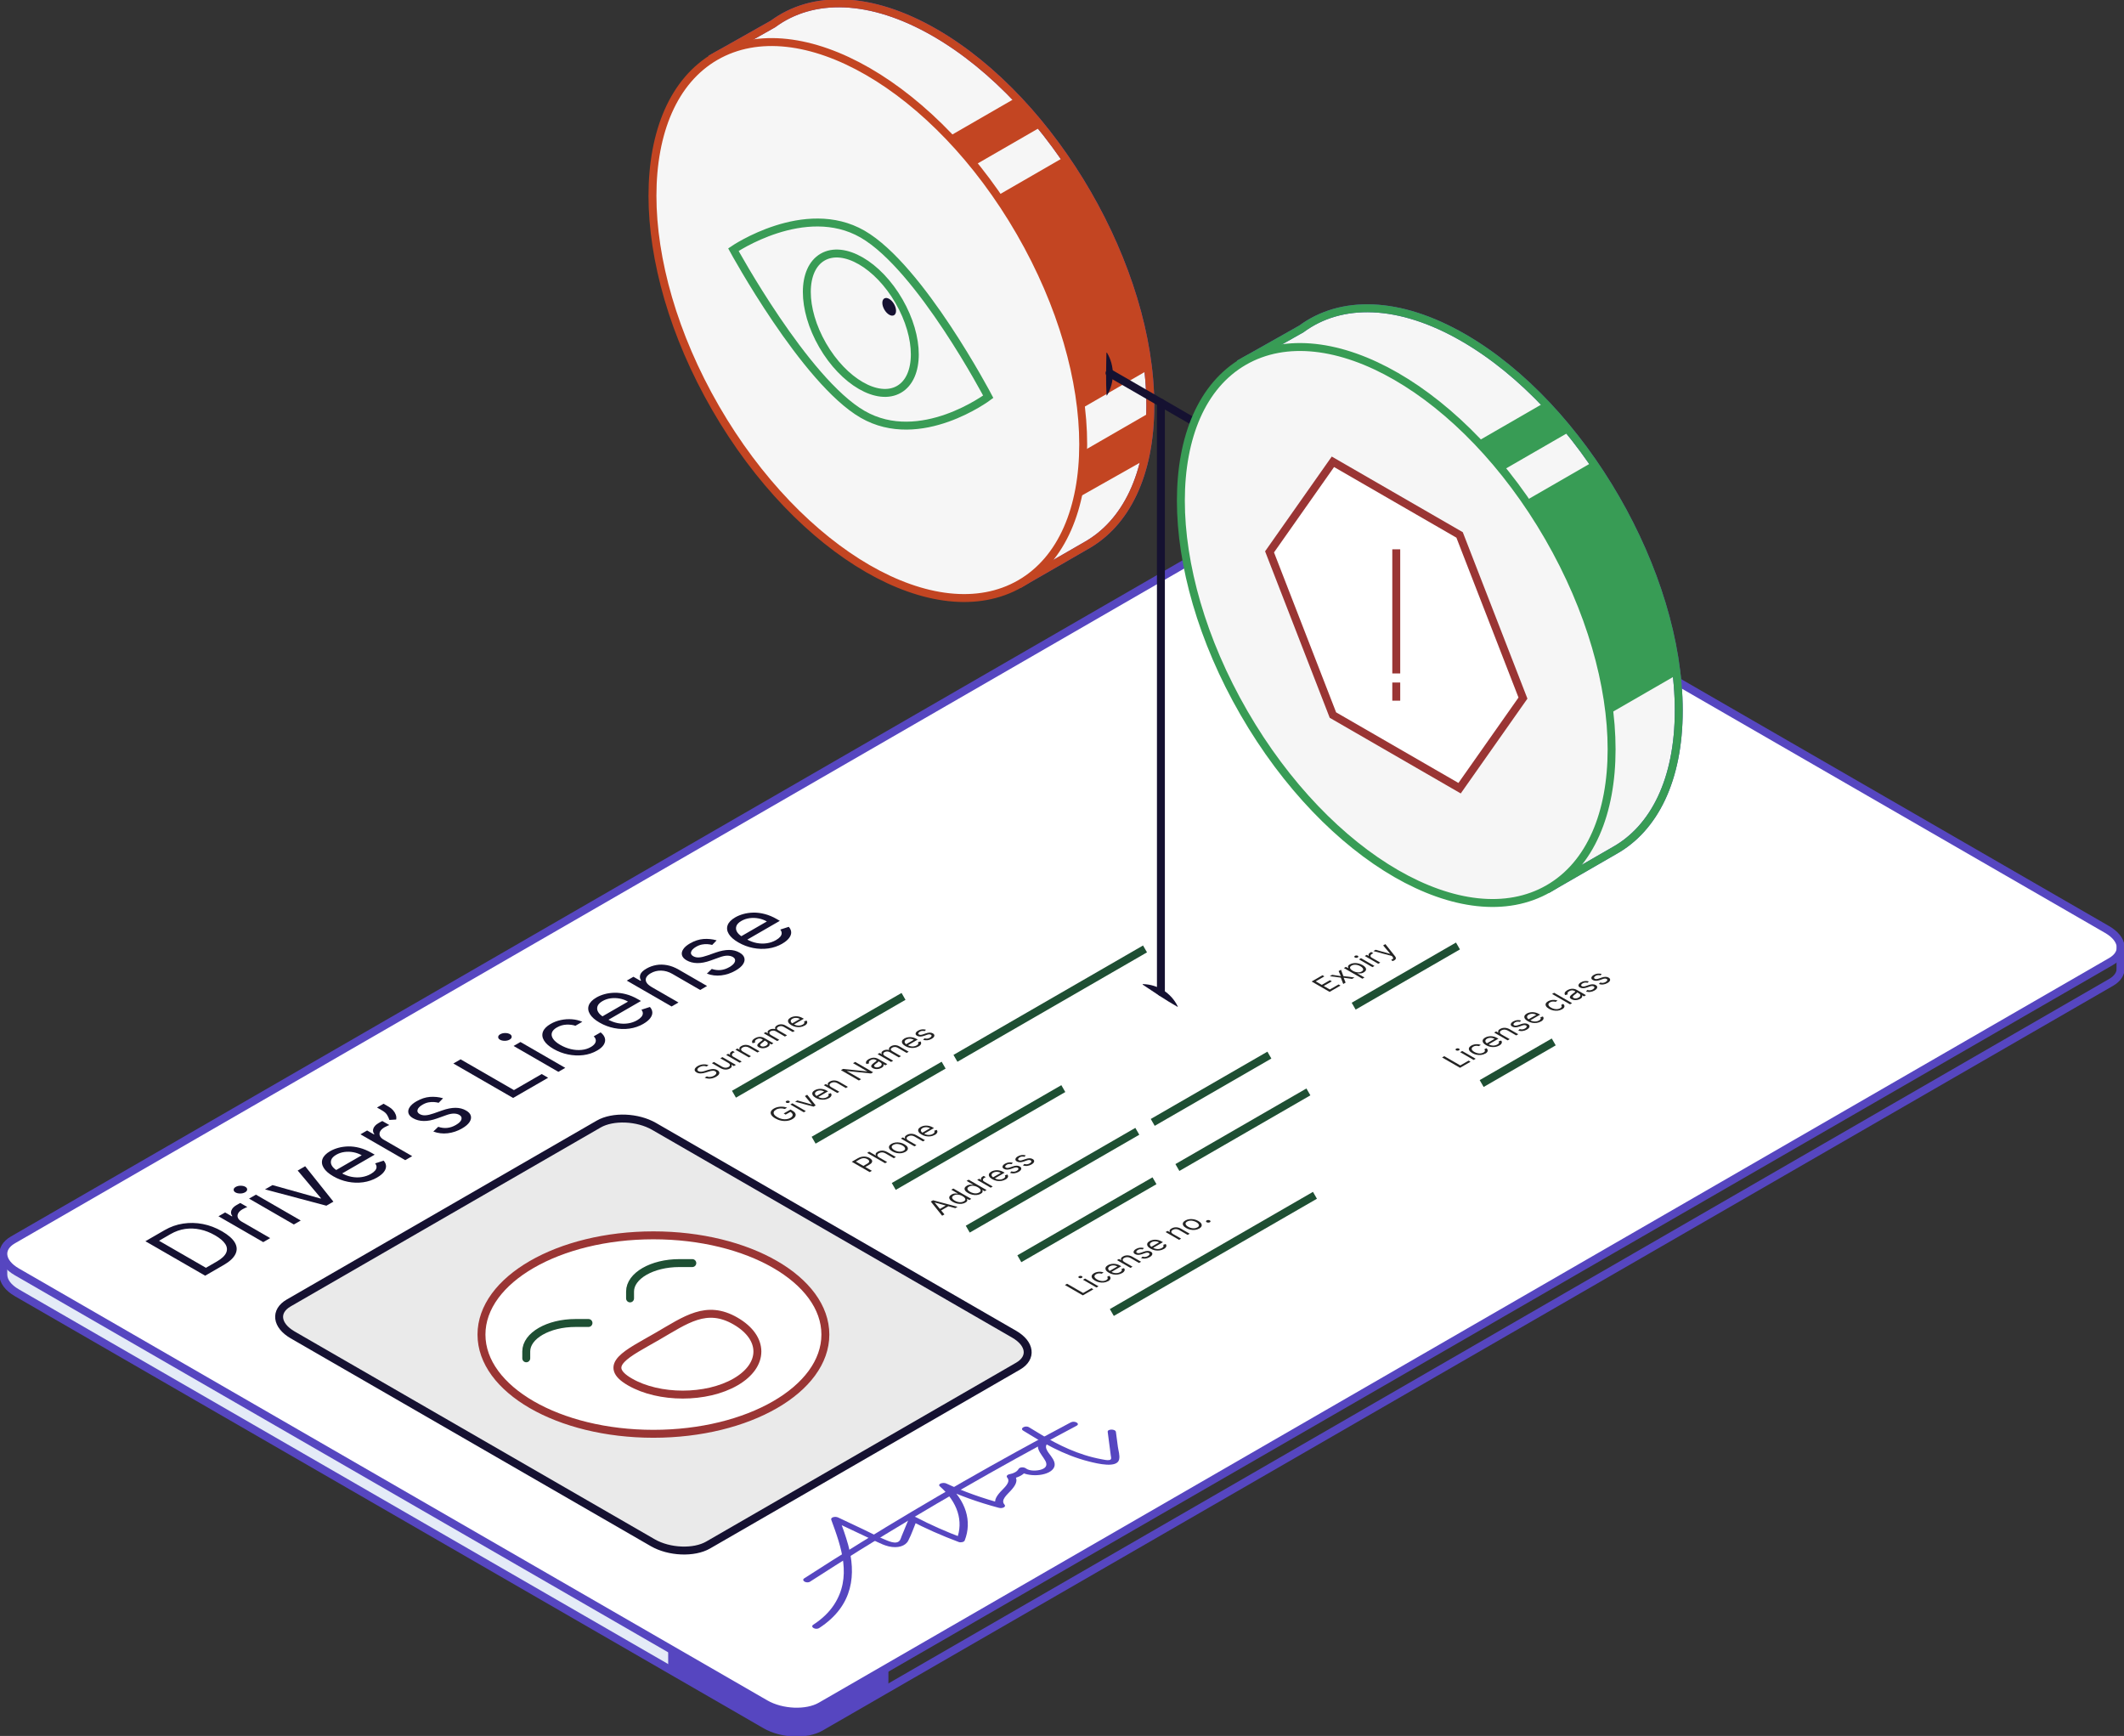 <svg width="536" height="438" viewBox="0 0 536 438" fill="none" xmlns="http://www.w3.org/2000/svg">
<rect x="0" y="0" width="536" height="438" fill="#333333" stroke="none"/>
<g clip-path="url(#clip0_2492_1234)">
<path d="M174.706 419.263V424.546L3.048 325.381L0.927 322.368L0.835 316.417L2.263 319.881L174.706 419.263Z" fill="#E4EBF7"/>
<path d="M535.165 238.959L531.24 239.527L342.839 130.813C338.706 128.426 332.459 128.168 328.885 130.237L8.05 315.366L0.835 316.409V321.717H0.843C0.885 323.269 2.029 324.905 4.251 326.182L193.161 435.187C197.294 437.574 203.541 437.833 207.115 435.763L532.752 247.864C534.413 246.904 535.198 245.611 535.157 244.267H535.173V238.951L535.165 238.959Z" stroke="#5646C0" stroke-width="2" stroke-linecap="round" stroke-linejoin="round"/>
<path d="M3.248 312.854L328.885 124.954C332.459 122.893 338.706 123.152 342.839 125.53L531.75 234.536C535.883 236.923 536.326 240.52 532.752 242.59L207.115 430.489C203.541 432.55 197.294 432.291 193.161 429.913L4.251 320.907C0.117 318.52 -0.326 314.923 3.248 312.854Z" fill="white" stroke="#5646C0" stroke-width="2" stroke-miterlimit="10" stroke-linecap="round"/>
<path d="M72.852 328.761L151.081 283.618C154.656 281.557 160.902 281.815 165.035 284.194L255.925 336.639C260.058 339.026 260.501 342.623 256.927 344.693L178.697 389.836C175.123 391.897 168.877 391.639 164.743 389.26L73.854 336.815C69.72 334.428 69.278 330.831 72.852 328.761Z" fill="#EAEAEA" stroke="#151131" stroke-width="2" stroke-miterlimit="10" stroke-linecap="round"/>
<path d="M56.426 319.188L51.775 321.876L36.693 313.179L41.553 310.375C43.015 309.532 44.568 308.981 46.213 308.731C47.858 308.48 49.511 308.514 51.19 308.839C52.868 309.165 54.489 309.782 56.042 310.684C57.595 311.585 58.681 312.528 59.257 313.505C59.825 314.481 59.883 315.449 59.416 316.417C58.948 317.385 57.954 318.312 56.426 319.196V319.188ZM51.975 319.881L54.681 318.32C55.925 317.602 56.718 316.868 57.061 316.117C57.403 315.366 57.328 314.615 56.843 313.872C56.359 313.129 55.499 312.403 54.271 311.694C53.044 310.984 51.808 310.5 50.53 310.225C49.253 309.949 47.983 309.899 46.714 310.083C45.453 310.266 44.225 310.7 43.048 311.376L40.134 313.062L51.975 319.889V319.881Z" fill="#151131"/>
<path d="M66.438 313.413L55.132 306.886L56.81 305.918L58.522 306.903L58.639 306.836C58.288 306.394 58.205 305.918 58.397 305.401C58.589 304.892 59.023 304.433 59.699 304.049C59.825 303.974 59.992 303.882 60.184 303.773C60.384 303.665 60.535 303.59 60.643 303.531L62.413 304.549C62.338 304.574 62.18 304.641 61.946 304.741C61.704 304.842 61.47 304.958 61.236 305.092C60.685 305.409 60.309 305.76 60.109 306.135C59.908 306.511 59.883 306.895 60.033 307.262C60.184 307.637 60.518 307.971 61.027 308.263L68.184 312.395L66.447 313.396L66.438 313.413Z" fill="#151131"/>
<path d="M61.846 300.836C61.503 301.027 61.102 301.136 60.626 301.136C60.15 301.136 59.758 301.053 59.432 300.869C59.106 300.685 58.956 300.452 58.965 300.176C58.973 299.901 59.148 299.667 59.491 299.475C59.833 299.283 60.234 299.175 60.71 299.175C61.186 299.175 61.578 299.258 61.904 299.442C62.23 299.625 62.38 299.859 62.372 300.134C62.363 300.41 62.188 300.644 61.846 300.836ZM74.154 308.956L62.848 302.43L64.585 301.428L75.891 307.955L74.154 308.956Z" fill="#151131"/>
<path d="M77.01 294.259L84.134 303.197L82.363 304.216L66.873 300.101L68.76 299.016L80.894 302.413L81.01 302.346L75.123 295.344L77.01 294.259Z" fill="#151131"/>
<path d="M95.182 297.097C94.096 297.722 92.91 298.131 91.641 298.307C90.372 298.482 89.086 298.44 87.791 298.181C86.497 297.923 85.269 297.464 84.109 296.796C82.948 296.128 82.138 295.419 81.678 294.66C81.219 293.9 81.119 293.157 81.386 292.431C81.653 291.705 82.296 291.046 83.315 290.453C83.908 290.111 84.585 289.836 85.353 289.619C86.121 289.402 86.965 289.285 87.875 289.26C88.785 289.243 89.745 289.36 90.739 289.619C91.733 289.877 92.768 290.303 93.82 290.912L94.555 291.338L85.837 296.37L84.334 295.502L91.282 291.496C90.647 291.129 89.946 290.871 89.194 290.729C88.443 290.587 87.691 290.562 86.931 290.662C86.18 290.762 85.486 290.996 84.86 291.355C84.167 291.755 83.741 292.197 83.582 292.682C83.424 293.166 83.474 293.65 83.749 294.117C84.025 294.584 84.476 295.002 85.094 295.361L86.096 295.936C86.948 296.429 87.825 296.763 88.71 296.93C89.595 297.097 90.463 297.122 91.299 296.988C92.134 296.854 92.902 296.596 93.603 296.187C94.063 295.92 94.405 295.644 94.647 295.361C94.889 295.068 95.015 294.776 95.023 294.468C95.023 294.159 94.914 293.85 94.664 293.541L96.81 292.848C97.203 293.282 97.403 293.741 97.42 294.226C97.428 294.718 97.253 295.202 96.877 295.694C96.501 296.187 95.933 296.654 95.165 297.097H95.182Z" fill="#151131"/>
<path d="M102.271 292.732L90.965 286.205L92.643 285.237L94.355 286.222L94.472 286.155C94.121 285.713 94.038 285.237 94.23 284.72C94.422 284.211 94.856 283.752 95.532 283.368C95.658 283.293 95.825 283.201 96.017 283.092C96.217 282.984 96.368 282.909 96.476 282.85L98.246 283.868C98.171 283.893 98.013 283.96 97.779 284.06C97.537 284.161 97.303 284.277 97.069 284.411C96.518 284.728 96.142 285.079 95.942 285.454C95.741 285.83 95.716 286.214 95.866 286.581C96.017 286.956 96.351 287.29 96.86 287.582L104.017 291.714L102.28 292.715L102.271 292.732Z" fill="#151131"/>
<path d="M96.793 278.494L98.121 279.261C98.522 279.495 98.881 279.779 99.19 280.129C99.499 280.472 99.724 280.847 99.875 281.256C100.025 281.665 100.058 282.066 99.975 282.475L98.263 282.575C98.129 282.141 97.937 281.724 97.687 281.315C97.436 280.906 97.035 280.547 96.493 280.23L95.14 279.445L96.785 278.494H96.793Z" fill="#151131"/>
<path d="M111.816 277.1L110.697 278.252C110.338 278.16 109.937 278.093 109.503 278.06C109.069 278.026 108.601 278.06 108.117 278.151C107.633 278.243 107.132 278.435 106.631 278.727C105.937 279.128 105.52 279.554 105.378 279.996C105.236 280.447 105.411 280.805 105.896 281.089C106.33 281.34 106.823 281.448 107.39 281.406C107.958 281.373 108.651 281.206 109.486 280.914L111.574 280.179C112.827 279.737 113.954 279.52 114.956 279.52C115.958 279.52 116.852 279.754 117.637 280.213C118.288 280.588 118.681 281.031 118.814 281.54C118.956 282.049 118.839 282.575 118.472 283.134C118.104 283.685 117.478 284.219 116.601 284.72C115.449 285.387 114.246 285.788 112.985 285.938C111.733 286.088 110.522 285.938 109.353 285.504L110.589 284.311C111.357 284.569 112.109 284.661 112.852 284.586C113.595 284.511 114.322 284.261 115.031 283.852C115.841 283.384 116.309 282.917 116.443 282.441C116.576 281.966 116.401 281.59 115.917 281.306C115.524 281.081 115.056 280.972 114.514 280.972C113.971 280.972 113.353 281.106 112.651 281.356L110.322 282.191C109.044 282.65 107.9 282.867 106.898 282.842C105.896 282.825 105.002 282.583 104.226 282.141C103.591 281.774 103.207 281.34 103.073 280.855C102.939 280.363 103.048 279.854 103.399 279.337C103.741 278.811 104.317 278.327 105.111 277.868C106.23 277.225 107.357 276.858 108.484 276.766C109.612 276.683 110.722 276.791 111.791 277.1H111.816Z" fill="#151131"/>
<path d="M129.486 277.033L114.405 268.337L116.234 267.285L129.695 275.047L136.701 270.999L138.322 271.934L129.486 277.033Z" fill="#151131"/>
<path d="M128.601 262.311C128.259 262.503 127.858 262.611 127.382 262.611C126.906 262.611 126.514 262.528 126.188 262.344C125.862 262.161 125.712 261.927 125.72 261.652C125.729 261.376 125.904 261.143 126.246 260.951C126.589 260.759 126.99 260.65 127.466 260.65C127.942 260.65 128.334 260.734 128.66 260.917C128.985 261.101 129.136 261.335 129.127 261.61C129.119 261.885 128.944 262.119 128.601 262.311ZM140.91 270.44L129.603 263.913L131.34 262.912L142.647 269.438L140.91 270.44Z" fill="#151131"/>
<path d="M150.656 265.082C149.595 265.691 148.434 266.075 147.165 266.225C145.896 266.375 144.618 266.317 143.332 266.05C142.038 265.783 140.835 265.324 139.699 264.673C138.564 264.022 137.745 263.304 137.294 262.553C136.835 261.802 136.743 261.059 137.01 260.333C137.278 259.607 137.921 258.948 138.939 258.355C139.733 257.896 140.601 257.571 141.528 257.37C142.463 257.17 143.399 257.111 144.334 257.178C145.269 257.245 146.146 257.462 146.948 257.813L145.211 258.814C144.559 258.597 143.816 258.497 142.956 258.53C142.104 258.564 141.294 258.797 140.526 259.24C139.85 259.632 139.432 260.074 139.273 260.567C139.115 261.059 139.215 261.577 139.566 262.102C139.916 262.628 140.526 263.146 141.378 263.638C142.23 264.13 143.148 264.498 144.075 264.715C145.002 264.932 145.896 264.99 146.764 264.907C147.633 264.823 148.409 264.581 149.094 264.18C149.545 263.922 149.879 263.638 150.088 263.338C150.296 263.037 150.388 262.728 150.347 262.411C150.305 262.094 150.138 261.785 149.829 261.485L151.566 260.483C152.134 260.926 152.493 261.41 152.643 261.944C152.793 262.47 152.701 263.012 152.384 263.555C152.067 264.097 151.491 264.614 150.656 265.09V265.082Z" fill="#151131"/>
<path d="M162.38 258.322C161.294 258.948 160.109 259.357 158.839 259.532C157.57 259.707 156.284 259.665 154.99 259.407C153.695 259.148 152.468 258.689 151.307 258.021C150.146 257.353 149.336 256.644 148.877 255.885C148.418 255.125 148.317 254.391 148.585 253.656C148.852 252.93 149.495 252.271 150.514 251.678C151.106 251.336 151.783 251.061 152.551 250.844C153.319 250.627 154.163 250.51 155.073 250.485C155.983 250.468 156.935 250.585 157.937 250.844C158.939 251.102 159.967 251.528 161.019 252.137L161.754 252.563L153.035 257.596L151.532 256.728L158.48 252.722C157.845 252.354 157.144 252.096 156.392 251.954C155.641 251.812 154.889 251.787 154.129 251.887C153.378 251.987 152.685 252.221 152.058 252.58C151.365 252.98 150.939 253.423 150.781 253.907C150.622 254.391 150.672 254.875 150.948 255.342C151.223 255.81 151.674 256.227 152.292 256.586L153.294 257.162C154.146 257.654 155.023 257.988 155.908 258.155C156.793 258.322 157.662 258.347 158.497 258.213C159.332 258.088 160.1 257.821 160.802 257.412C161.261 257.145 161.603 256.869 161.845 256.586C162.088 256.294 162.213 256.001 162.221 255.693C162.221 255.384 162.113 255.075 161.862 254.766L164.008 254.074C164.401 254.508 164.601 254.967 164.618 255.451C164.635 255.935 164.451 256.427 164.075 256.92C163.699 257.412 163.131 257.879 162.363 258.322H162.38Z" fill="#151131"/>
<path d="M164.409 249.024L171.215 252.947L169.478 253.948L158.171 247.422L159.85 246.454L161.62 247.472L161.77 247.388C161.461 246.904 161.403 246.404 161.587 245.895C161.779 245.377 162.296 244.876 163.148 244.384C163.916 243.942 164.743 243.65 165.628 243.491C166.514 243.332 167.432 243.357 168.384 243.533C169.336 243.716 170.288 244.084 171.248 244.634L178.43 248.782L176.693 249.784L169.628 245.703C168.743 245.194 167.816 244.926 166.856 244.901C165.896 244.876 165.01 245.102 164.209 245.569C163.658 245.886 163.282 246.245 163.09 246.629C162.898 247.021 162.906 247.422 163.115 247.831C163.324 248.24 163.758 248.64 164.417 249.016L164.409 249.024Z" fill="#151131"/>
<path d="M180.843 237.265L179.724 238.417C179.365 238.325 178.965 238.258 178.53 238.225C178.096 238.191 177.628 238.225 177.144 238.317C176.66 238.408 176.159 238.6 175.658 238.892C174.965 239.293 174.547 239.719 174.405 240.161C174.263 240.612 174.438 240.971 174.923 241.254C175.357 241.505 175.85 241.613 176.418 241.571C176.985 241.538 177.679 241.371 178.514 241.079L180.601 240.345C181.854 239.902 182.981 239.685 183.983 239.685C184.985 239.685 185.879 239.919 186.664 240.378C187.315 240.754 187.708 241.196 187.841 241.705C187.983 242.214 187.866 242.74 187.499 243.299C187.132 243.85 186.505 244.384 185.628 244.885C184.476 245.552 183.273 245.953 182.013 246.103C180.76 246.253 179.549 246.103 178.38 245.669L179.616 244.476C180.384 244.734 181.136 244.826 181.879 244.751C182.622 244.676 183.349 244.426 184.058 244.017C184.868 243.549 185.336 243.082 185.47 242.598C185.603 242.114 185.428 241.747 184.944 241.463C184.551 241.238 184.084 241.129 183.541 241.129C182.998 241.129 182.38 241.263 181.678 241.513L179.349 242.348C178.071 242.807 176.927 243.024 175.925 242.999C174.923 242.982 174.029 242.74 173.253 242.298C172.618 241.93 172.234 241.496 172.1 241.012C171.967 240.52 172.075 240.011 172.426 239.493C172.768 238.967 173.344 238.483 174.138 238.024C175.257 237.382 176.384 237.015 177.511 236.923C178.639 236.839 179.749 236.948 180.818 237.257L180.843 237.265Z" fill="#151131"/>
<path d="M197.42 238.1C196.334 238.726 195.148 239.134 193.879 239.31C192.61 239.485 191.324 239.443 190.029 239.185C188.735 238.926 187.507 238.467 186.347 237.799C185.186 237.131 184.376 236.422 183.916 235.663C183.457 234.903 183.357 234.169 183.624 233.434C183.891 232.708 184.534 232.049 185.553 231.456C186.146 231.114 186.823 230.839 187.591 230.622C188.359 230.405 189.202 230.288 190.113 230.263C191.023 230.246 191.975 230.363 192.977 230.622C193.979 230.88 195.006 231.306 196.058 231.915L196.793 232.341L188.075 237.373L186.572 236.506L193.52 232.499C192.885 232.132 192.184 231.874 191.432 231.732C190.681 231.59 189.929 231.565 189.169 231.665C188.418 231.765 187.724 231.999 187.098 232.358C186.405 232.758 185.979 233.201 185.82 233.685C185.662 234.169 185.712 234.653 185.987 235.12C186.263 235.587 186.714 236.005 187.332 236.364L188.334 236.939C189.186 237.432 190.063 237.766 190.948 237.933C191.833 238.1 192.701 238.125 193.537 237.991C194.372 237.866 195.14 237.599 195.841 237.19C196.301 236.923 196.643 236.647 196.885 236.364C197.127 236.072 197.253 235.779 197.261 235.471C197.261 235.162 197.152 234.853 196.902 234.544L199.048 233.852C199.44 234.286 199.641 234.745 199.658 235.229C199.674 235.713 199.491 236.205 199.115 236.697C198.739 237.19 198.171 237.657 197.403 238.1H197.42Z" fill="#151131"/>
<path d="M178.23 269.088C177.979 268.971 177.695 268.938 177.386 268.971C177.077 269.004 176.785 269.105 176.509 269.263C176.309 269.38 176.167 269.497 176.084 269.622C176 269.747 175.975 269.864 176 269.981C176.025 270.098 176.117 270.19 176.259 270.273C176.376 270.34 176.509 270.381 176.66 270.398C176.802 270.415 176.952 270.415 177.102 270.398C177.253 270.381 177.395 270.348 177.528 270.315C177.662 270.281 177.787 270.24 177.896 270.206L178.48 270.014C178.631 269.964 178.806 269.914 179.006 269.864C179.207 269.814 179.415 269.772 179.649 269.747C179.875 269.722 180.109 269.73 180.342 269.764C180.576 269.797 180.802 269.872 181.01 269.998C181.253 270.139 181.411 270.306 181.486 270.49C181.553 270.674 181.528 270.874 181.403 271.083C181.278 271.291 181.036 271.491 180.693 271.692C180.367 271.875 180.033 272.009 179.691 272.084C179.349 272.159 179.015 272.184 178.697 272.151C178.38 272.117 178.079 272.042 177.821 271.909L178.388 271.583C178.572 271.675 178.772 271.725 178.981 271.725C179.19 271.725 179.407 271.708 179.616 271.65C179.825 271.592 180.017 271.508 180.2 271.408C180.409 271.291 180.56 271.158 180.66 271.024C180.76 270.891 180.793 270.757 180.768 270.632C180.743 270.507 180.651 270.39 180.484 270.298C180.334 270.215 180.167 270.164 179.992 270.156C179.816 270.156 179.624 270.173 179.432 270.215C179.24 270.256 179.04 270.315 178.831 270.381L178.113 270.615C177.653 270.757 177.236 270.84 176.835 270.849C176.443 270.857 176.092 270.774 175.783 270.598C175.532 270.448 175.374 270.281 175.324 270.098C175.274 269.906 175.307 269.714 175.441 269.522C175.574 269.33 175.775 269.146 176.067 268.979C176.359 268.812 176.668 268.687 177.002 268.62C177.336 268.554 177.653 268.529 177.971 268.554C178.28 268.579 178.555 268.654 178.798 268.787L178.271 269.096L178.23 269.088Z" fill="#232323"/>
<path d="M183.791 268.186L181.787 267.026L182.305 266.726L185.704 268.687L185.186 268.988L184.61 268.654L184.576 268.671C184.668 268.812 184.693 268.971 184.643 269.138C184.593 269.305 184.443 269.463 184.184 269.605C183.975 269.73 183.733 269.806 183.474 269.847C183.215 269.889 182.948 269.881 182.664 269.831C182.38 269.772 182.096 269.664 181.804 269.497L179.649 268.253L180.167 267.953L182.288 269.18C182.539 269.322 182.806 269.397 183.09 269.405C183.374 269.405 183.624 269.347 183.841 269.221C183.975 269.146 184.067 269.054 184.142 268.938C184.209 268.821 184.225 268.696 184.175 268.562C184.134 268.429 184 268.303 183.791 268.178V268.186Z" fill="#232323"/>
<path d="M186.656 268.136L183.257 266.175L183.758 265.883L184.267 266.175L184.301 266.158C184.192 266.025 184.167 265.883 184.226 265.733C184.284 265.583 184.418 265.441 184.618 265.324C184.66 265.299 184.702 265.274 184.76 265.24C184.818 265.207 184.869 265.182 184.894 265.165L185.428 265.474C185.428 265.474 185.361 265.499 185.286 265.533C185.211 265.566 185.144 265.599 185.077 265.641C184.91 265.733 184.802 265.841 184.743 265.958C184.685 266.075 184.676 266.183 184.718 266.3C184.76 266.409 184.86 266.509 185.019 266.601L187.165 267.844L186.647 268.145L186.656 268.136Z" fill="#232323"/>
<path d="M187.457 265.324L189.503 266.501L188.985 266.801L185.587 264.84L186.088 264.548L186.622 264.856L186.664 264.831C186.572 264.69 186.555 264.539 186.614 264.381C186.672 264.222 186.831 264.072 187.081 263.93C187.315 263.797 187.557 263.705 187.825 263.663C188.092 263.621 188.367 263.621 188.651 263.68C188.935 263.73 189.228 263.847 189.512 264.014L191.666 265.257L191.148 265.558L189.027 264.331C188.76 264.18 188.484 264.097 188.192 264.089C187.908 264.089 187.641 264.147 187.399 264.289C187.232 264.389 187.123 264.489 187.065 264.606C187.006 264.723 187.006 264.84 187.065 264.965C187.132 265.09 187.257 265.207 187.457 265.324Z" fill="#232323"/>
<path d="M193.695 264.172C193.478 264.297 193.244 264.389 192.985 264.439C192.727 264.489 192.468 264.506 192.209 264.473C191.95 264.439 191.708 264.364 191.491 264.239C191.299 264.13 191.173 264.014 191.132 263.897C191.09 263.78 191.09 263.671 191.157 263.555C191.215 263.438 191.307 263.329 191.424 263.221C191.541 263.112 191.674 263.004 191.808 262.904C191.992 262.77 192.134 262.662 192.251 262.578C192.368 262.495 192.434 262.428 192.459 262.369C192.484 262.319 192.459 262.261 192.376 262.219H192.359C192.142 262.086 191.908 262.019 191.674 262.019C191.432 262.019 191.198 262.086 190.956 262.228C190.714 262.369 190.564 262.511 190.53 262.662C190.497 262.803 190.514 262.929 190.58 263.037L189.912 263.221C189.795 263.054 189.754 262.887 189.787 262.737C189.821 262.586 189.904 262.445 190.029 262.319C190.163 262.194 190.313 262.077 190.48 261.977C190.589 261.91 190.731 261.852 190.898 261.785C191.065 261.718 191.257 261.668 191.466 261.635C191.674 261.602 191.908 261.61 192.159 261.652C192.409 261.693 192.668 261.794 192.935 261.944L195.173 263.237L194.656 263.538L194.196 263.271L194.171 263.287C194.213 263.354 194.23 263.429 194.23 263.53C194.23 263.63 194.196 263.73 194.113 263.847C194.038 263.963 193.896 264.072 193.695 264.189V264.172ZM193.311 263.855C193.52 263.738 193.654 263.613 193.712 263.479C193.77 263.354 193.779 263.229 193.72 263.112C193.662 262.995 193.57 262.895 193.428 262.812L192.952 262.536C192.952 262.536 192.935 262.603 192.877 262.662C192.827 262.72 192.76 262.778 192.676 262.845C192.593 262.912 192.518 262.97 192.434 263.029C192.351 263.087 192.292 263.137 192.242 263.171C192.125 263.262 192.025 263.346 191.95 263.438C191.875 263.529 191.833 263.613 191.841 263.705C191.841 263.788 191.917 263.872 192.05 263.947C192.234 264.055 192.434 264.089 192.66 264.064C192.885 264.039 193.102 263.963 193.311 263.847V263.855Z" fill="#232323"/>
<path d="M196.125 262.67L192.727 260.709L193.228 260.417L193.762 260.725L193.804 260.7C193.695 260.558 193.67 260.408 193.72 260.258C193.779 260.108 193.912 259.974 194.138 259.841C194.363 259.707 194.597 259.632 194.848 259.607C195.098 259.582 195.357 259.59 195.624 259.649L195.658 259.632C195.566 259.482 195.557 259.323 195.633 259.165C195.699 259.006 195.858 258.856 196.1 258.714C196.401 258.539 196.743 258.447 197.127 258.447C197.512 258.447 197.904 258.555 198.297 258.789L200.568 260.099L200.05 260.4L197.779 259.09C197.528 258.948 197.278 258.881 197.036 258.898C196.793 258.914 196.576 258.973 196.393 259.081C196.15 259.223 196.042 259.365 196.05 259.523C196.059 259.682 196.175 259.824 196.401 259.949L198.614 261.226L198.079 261.535L195.758 260.191C195.566 260.083 195.349 260.024 195.107 260.033C194.864 260.041 194.639 260.099 194.447 260.208C194.313 260.283 194.221 260.383 194.18 260.492C194.138 260.6 194.138 260.717 194.196 260.825C194.255 260.942 194.363 261.042 194.53 261.143L196.651 262.369L196.134 262.67H196.125Z" fill="#232323"/>
<path d="M203.031 258.772C202.706 258.964 202.347 259.081 201.971 259.131C201.595 259.181 201.203 259.173 200.818 259.098C200.426 259.023 200.059 258.881 199.716 258.681C199.374 258.48 199.123 258.263 198.99 258.038C198.848 257.813 198.823 257.587 198.898 257.37C198.981 257.153 199.173 256.953 199.474 256.778C199.649 256.678 199.858 256.594 200.084 256.527C200.317 256.461 200.568 256.427 200.843 256.419C201.119 256.41 201.403 256.452 201.704 256.527C202.004 256.602 202.313 256.736 202.631 256.92L202.848 257.045L200.234 258.555L199.783 258.297L201.871 257.095C201.679 256.986 201.47 256.911 201.244 256.861C201.019 256.819 200.793 256.811 200.568 256.844C200.342 256.878 200.134 256.945 199.95 257.053C199.741 257.17 199.616 257.303 199.566 257.454C199.516 257.604 199.532 257.746 199.616 257.888C199.699 258.03 199.833 258.155 200.017 258.263L200.317 258.438C200.576 258.589 200.835 258.689 201.102 258.739C201.37 258.789 201.628 258.797 201.879 258.756C202.129 258.714 202.363 258.639 202.572 258.514C202.706 258.438 202.814 258.355 202.889 258.263C202.965 258.18 202.998 258.088 202.998 257.996C202.998 257.904 202.965 257.813 202.889 257.721L203.532 257.512C203.649 257.637 203.708 257.779 203.716 257.929C203.716 258.08 203.666 258.221 203.549 258.372C203.441 258.522 203.265 258.655 203.031 258.789V258.772Z" fill="#232323"/>
<path d="M198.054 279.812C197.854 279.754 197.662 279.712 197.461 279.687C197.261 279.662 197.069 279.662 196.877 279.67C196.685 279.687 196.501 279.72 196.317 279.771C196.134 279.821 195.967 279.896 195.8 279.996C195.532 280.154 195.357 280.33 195.273 280.538C195.19 280.747 195.223 280.964 195.365 281.198C195.507 281.431 195.775 281.657 196.167 281.882C196.559 282.107 196.952 282.258 197.353 282.341C197.754 282.425 198.138 282.433 198.497 282.383C198.856 282.333 199.182 282.224 199.457 282.066C199.716 281.915 199.891 281.749 199.975 281.573C200.058 281.398 200.058 281.214 199.967 281.031C199.875 280.847 199.691 280.68 199.415 280.522L199.616 280.447L198.255 281.231L197.77 280.947L199.491 279.954L199.975 280.238C200.351 280.455 200.593 280.689 200.71 280.939C200.827 281.189 200.818 281.44 200.693 281.682C200.568 281.924 200.326 282.157 199.967 282.366C199.566 282.6 199.123 282.75 198.63 282.808C198.138 282.875 197.637 282.859 197.119 282.75C196.601 282.65 196.109 282.458 195.624 282.182C195.265 281.974 194.99 281.765 194.806 281.54C194.622 281.315 194.505 281.098 194.48 280.881C194.455 280.664 194.514 280.455 194.647 280.255C194.781 280.054 194.99 279.871 195.282 279.704C195.524 279.562 195.783 279.462 196.058 279.378C196.334 279.303 196.626 279.253 196.919 279.236C197.211 279.22 197.503 279.236 197.795 279.27C198.088 279.303 198.363 279.387 198.622 279.487L198.054 279.812Z" fill="#232323"/>
<path d="M199.148 278.21C199.048 278.268 198.923 278.302 198.781 278.302C198.639 278.302 198.522 278.277 198.422 278.218C198.322 278.16 198.28 278.093 198.28 278.01C198.28 277.926 198.338 277.859 198.438 277.801C198.539 277.742 198.664 277.709 198.806 277.709C198.948 277.709 199.065 277.734 199.165 277.793C199.265 277.851 199.307 277.918 199.307 278.001C199.307 278.085 199.248 278.151 199.148 278.21ZM202.839 280.647L199.441 278.686L199.958 278.385L203.357 280.346L202.839 280.647Z" fill="#232323"/>
<path d="M203.699 276.232L205.837 278.911L205.303 279.22L200.651 277.985L201.219 277.659L204.86 278.677L204.894 278.661L203.123 276.557L203.691 276.232H203.699Z" fill="#232323"/>
<path d="M209.152 277.083C208.827 277.275 208.468 277.392 208.092 277.442C207.716 277.492 207.324 277.484 206.939 277.409C206.547 277.334 206.179 277.192 205.837 276.991C205.495 276.791 205.244 276.574 205.111 276.349C204.969 276.123 204.944 275.898 205.019 275.681C205.102 275.464 205.294 275.264 205.595 275.089C205.77 274.988 205.979 274.905 206.205 274.838C206.438 274.771 206.689 274.738 206.964 274.73C207.24 274.721 207.524 274.763 207.825 274.838C208.125 274.913 208.434 275.047 208.752 275.23L208.969 275.356L206.355 276.866L205.904 276.608L207.992 275.406C207.8 275.297 207.591 275.222 207.365 275.172C207.14 275.13 206.914 275.122 206.689 275.155C206.463 275.189 206.255 275.255 206.071 275.364C205.862 275.481 205.737 275.614 205.687 275.765C205.637 275.915 205.653 276.057 205.737 276.199C205.82 276.34 205.954 276.466 206.138 276.574L206.438 276.749C206.697 276.9 206.956 277 207.223 277.05C207.491 277.1 207.749 277.108 208 277.067C208.25 277.025 208.484 276.95 208.693 276.825C208.827 276.749 208.935 276.666 209.01 276.574C209.086 276.491 209.119 276.399 209.119 276.307C209.119 276.215 209.086 276.123 209.01 276.032L209.653 275.823C209.77 275.948 209.829 276.09 209.837 276.24C209.837 276.391 209.787 276.532 209.67 276.683C209.562 276.833 209.386 276.966 209.152 277.1V277.083Z" fill="#232323"/>
<path d="M209.762 274.296L211.808 275.472L211.29 275.773L207.891 273.812L208.393 273.519L208.927 273.828L208.969 273.803C208.877 273.661 208.86 273.511 208.919 273.353C208.977 273.194 209.136 273.044 209.386 272.902C209.62 272.768 209.862 272.677 210.129 272.635C210.397 272.593 210.672 272.593 210.956 272.652C211.24 272.702 211.532 272.818 211.816 272.985L213.971 274.229L213.453 274.529L211.332 273.302C211.065 273.152 210.789 273.069 210.497 273.06C210.213 273.06 209.946 273.119 209.704 273.261C209.537 273.361 209.428 273.461 209.37 273.578C209.311 273.695 209.311 273.812 209.37 273.937C209.436 274.062 209.562 274.179 209.762 274.296Z" fill="#232323"/>
<path d="M215.808 267.936L220.334 270.548L219.8 270.857L213.779 270.231L213.737 270.256L217.294 272.309L216.743 272.627L212.217 270.014L212.752 269.705L218.789 270.331L218.831 270.306L215.265 268.253L215.808 267.944V267.936Z" fill="#232323"/>
<path d="M222.438 269.43C222.221 269.555 221.987 269.647 221.729 269.697C221.47 269.747 221.211 269.764 220.952 269.731C220.693 269.697 220.451 269.622 220.234 269.497C220.042 269.388 219.917 269.271 219.875 269.155C219.833 269.038 219.833 268.929 219.9 268.812C219.958 268.696 220.05 268.587 220.167 268.479C220.284 268.37 220.418 268.262 220.551 268.161C220.735 268.028 220.877 267.919 220.994 267.836C221.111 267.753 221.177 267.686 221.203 267.627C221.228 267.577 221.203 267.519 221.119 267.477H221.102C220.885 267.344 220.651 267.277 220.418 267.277C220.175 267.277 219.942 267.344 219.699 267.485C219.457 267.627 219.307 267.769 219.274 267.919C219.24 268.061 219.257 268.187 219.324 268.295L218.656 268.479C218.539 268.312 218.497 268.145 218.53 267.995C218.564 267.844 218.647 267.702 218.772 267.577C218.906 267.452 219.056 267.335 219.223 267.235C219.332 267.168 219.474 267.11 219.641 267.043C219.808 266.976 220 266.926 220.209 266.893C220.418 266.86 220.651 266.868 220.902 266.91C221.152 266.951 221.411 267.051 221.679 267.202L223.917 268.495L223.399 268.796L222.939 268.529L222.914 268.545C222.956 268.612 222.973 268.687 222.973 268.787C222.973 268.888 222.939 268.988 222.856 269.105C222.781 269.221 222.639 269.33 222.438 269.447V269.43ZM222.054 269.113C222.263 268.996 222.397 268.871 222.455 268.737C222.514 268.612 222.522 268.487 222.463 268.37C222.405 268.253 222.313 268.153 222.171 268.07L221.695 267.794C221.695 267.794 221.679 267.861 221.62 267.919C221.57 267.978 221.503 268.036 221.42 268.103C221.336 268.17 221.261 268.228 221.177 268.287C221.094 268.345 221.036 268.395 220.985 268.429C220.869 268.52 220.768 268.604 220.693 268.696C220.618 268.787 220.576 268.871 220.585 268.963C220.585 269.046 220.66 269.13 220.793 269.205C220.977 269.313 221.177 269.347 221.403 269.322C221.628 269.297 221.846 269.221 222.054 269.105V269.113Z" fill="#232323"/>
<path d="M224.868 267.936L221.47 265.975L221.971 265.683L222.505 265.992L222.547 265.967C222.438 265.825 222.413 265.674 222.463 265.524C222.522 265.374 222.656 265.24 222.881 265.107C223.106 264.973 223.34 264.898 223.591 264.873C223.841 264.848 224.1 264.857 224.367 264.915L224.401 264.898C224.309 264.748 224.301 264.589 224.376 264.431C224.443 264.272 224.601 264.122 224.843 263.98C225.144 263.805 225.486 263.713 225.871 263.713C226.255 263.713 226.647 263.822 227.04 264.055L229.311 265.366L228.793 265.666L226.522 264.356C226.271 264.214 226.021 264.147 225.779 264.164C225.537 264.18 225.319 264.239 225.136 264.347C224.894 264.489 224.785 264.631 224.793 264.79C224.802 264.948 224.919 265.09 225.144 265.215L227.357 266.492L226.823 266.801L224.501 265.457C224.309 265.349 224.092 265.291 223.85 265.299C223.608 265.307 223.382 265.366 223.19 265.474C223.056 265.549 222.965 265.649 222.923 265.758C222.881 265.866 222.881 265.983 222.939 266.092C222.998 266.209 223.106 266.309 223.273 266.409L225.395 267.636L224.877 267.936H224.868Z" fill="#232323"/>
<path d="M231.775 264.03C231.449 264.222 231.09 264.339 230.714 264.389C230.338 264.439 229.946 264.431 229.562 264.356C229.169 264.281 228.802 264.139 228.459 263.938C228.117 263.738 227.866 263.521 227.733 263.296C227.591 263.07 227.566 262.845 227.641 262.628C227.724 262.411 227.917 262.211 228.217 262.036C228.392 261.935 228.601 261.852 228.827 261.785C229.061 261.718 229.311 261.685 229.587 261.677C229.862 261.668 230.146 261.71 230.447 261.785C230.747 261.86 231.056 261.994 231.374 262.177L231.591 262.303L228.977 263.813L228.526 263.555L230.614 262.353C230.422 262.244 230.213 262.169 229.987 262.119C229.762 262.077 229.537 262.069 229.311 262.102C229.086 262.136 228.877 262.202 228.693 262.311C228.484 262.428 228.359 262.561 228.309 262.712C228.259 262.862 228.276 263.004 228.359 263.146C228.443 263.287 228.576 263.413 228.76 263.521L229.061 263.696C229.319 263.847 229.578 263.947 229.846 263.997C230.113 264.047 230.372 264.055 230.622 264.014C230.873 263.972 231.106 263.897 231.315 263.772C231.449 263.696 231.557 263.613 231.633 263.521C231.708 263.438 231.741 263.346 231.741 263.254C231.741 263.162 231.708 263.07 231.633 262.979L232.276 262.77C232.392 262.895 232.451 263.037 232.459 263.187C232.459 263.338 232.409 263.479 232.292 263.63C232.184 263.78 232.008 263.913 231.775 264.047V264.03Z" fill="#232323"/>
<path d="M233.678 259.816L233.344 260.166C233.236 260.141 233.119 260.116 232.985 260.108C232.852 260.099 232.718 260.108 232.568 260.133C232.426 260.158 232.276 260.216 232.125 260.308C231.916 260.425 231.791 260.558 231.749 260.692C231.708 260.825 231.758 260.934 231.908 261.017C232.042 261.092 232.184 261.126 232.359 261.109C232.526 261.101 232.735 261.051 232.985 260.959L233.612 260.742C233.987 260.608 234.33 260.542 234.63 260.542C234.931 260.542 235.198 260.608 235.432 260.75C235.624 260.859 235.741 260.992 235.783 261.151C235.825 261.301 235.783 261.46 235.683 261.627C235.574 261.794 235.382 261.952 235.123 262.102C234.781 262.303 234.413 262.428 234.038 262.47C233.662 262.511 233.294 262.47 232.952 262.336L233.319 261.977C233.553 262.052 233.779 262.086 233.996 262.061C234.221 262.036 234.438 261.96 234.647 261.844C234.889 261.702 235.031 261.56 235.073 261.418C235.115 261.276 235.056 261.159 234.914 261.076C234.797 261.009 234.655 260.976 234.497 260.976C234.33 260.976 234.146 261.017 233.937 261.092L233.236 261.343C232.852 261.476 232.509 261.543 232.209 261.543C231.908 261.543 231.641 261.468 231.407 261.335C231.215 261.226 231.098 261.092 231.065 260.951C231.023 260.8 231.065 260.65 231.165 260.492C231.265 260.333 231.44 260.191 231.683 260.049C232.017 259.857 232.359 259.749 232.693 259.724C233.035 259.699 233.361 259.724 233.687 259.824L233.678 259.816Z" fill="#232323"/>
<path d="M164.894 361.769C188.857 361.769 208.284 350.559 208.284 336.731C208.284 322.903 188.857 311.693 164.894 311.693C140.93 311.693 121.503 322.903 121.503 336.731C121.503 350.559 140.93 361.769 164.894 361.769Z" fill="white" stroke="#9A3534" stroke-width="2" stroke-miterlimit="10"/>
<path d="M158.998 327.609V325.873C158.998 321.909 164.568 318.696 171.432 318.696H174.706" stroke="#1E4F33" stroke-width="2" stroke-miterlimit="10" stroke-linecap="round"/>
<path d="M132.802 342.723V340.988C132.802 337.023 138.372 333.81 145.236 333.81H148.509" stroke="#1E4F33" stroke-width="2" stroke-miterlimit="10" stroke-linecap="round"/>
<path d="M158.973 348.691C151.616 344.443 158.413 341.488 165.77 337.24C173.127 332.992 178.255 329.07 185.612 333.318C192.969 337.566 192.969 344.443 185.612 348.691C178.255 352.939 166.33 352.939 158.973 348.691Z" stroke="#9A3534" stroke-width="2" stroke-miterlimit="10"/>
<path d="M185.219 276.09L228.008 251.403" stroke="#1E4F33" stroke-width="2" stroke-miterlimit="10"/>
<path d="M219.474 295.744L214.948 293.132L216.476 292.248C216.835 292.039 217.186 291.914 217.537 291.855C217.887 291.797 218.23 291.797 218.555 291.855C218.881 291.914 219.173 292.022 219.441 292.181C219.708 292.339 219.892 292.506 220.008 292.69C220.125 292.874 220.125 293.074 220.025 293.282C219.925 293.491 219.708 293.691 219.349 293.892L218.255 294.526L217.77 294.242L218.848 293.616C219.09 293.474 219.24 293.341 219.307 293.207C219.374 293.074 219.365 292.949 219.29 292.823C219.215 292.698 219.082 292.59 218.906 292.481C218.731 292.373 218.53 292.306 218.322 292.256C218.113 292.214 217.887 292.206 217.662 292.256C217.436 292.306 217.194 292.381 216.944 292.523L215.983 293.082L220.025 295.411L219.474 295.728V295.744Z" fill="#232323"/>
<path d="M221.829 292.022L223.875 293.199L223.357 293.5L218.831 290.887L219.349 290.587L221.01 291.547L221.052 291.522C220.96 291.371 220.935 291.221 220.994 291.071C221.052 290.921 221.211 290.762 221.478 290.612C221.712 290.478 221.954 290.387 222.221 290.345C222.489 290.295 222.764 290.303 223.048 290.353C223.332 290.403 223.624 290.52 223.917 290.687L226.071 291.931L225.553 292.231L223.432 291.004C223.165 290.846 222.881 290.77 222.597 290.762C222.313 290.762 222.046 290.829 221.795 290.971C221.628 291.071 221.512 291.179 221.445 291.296C221.386 291.413 221.378 291.538 221.445 291.663C221.503 291.789 221.637 291.905 221.829 292.022Z" fill="#232323"/>
<path d="M228.476 290.629C228.167 290.804 227.825 290.921 227.449 290.971C227.073 291.021 226.689 291.004 226.296 290.929C225.904 290.854 225.537 290.712 225.186 290.512C224.835 290.311 224.585 290.094 224.451 289.869C224.317 289.644 224.292 289.418 224.376 289.201C224.459 288.984 224.66 288.784 224.96 288.609C225.261 288.434 225.612 288.317 225.987 288.267C226.363 288.217 226.747 288.233 227.14 288.308C227.532 288.384 227.908 288.525 228.259 288.734C228.61 288.943 228.852 289.151 228.985 289.377C229.119 289.602 229.144 289.827 229.061 290.044C228.977 290.261 228.777 290.462 228.476 290.637V290.629ZM228.008 290.353C228.242 290.22 228.376 290.078 228.401 289.919C228.426 289.761 228.384 289.61 228.267 289.452C228.15 289.293 227.967 289.151 227.741 289.026C227.516 288.901 227.265 288.792 226.998 288.726C226.731 288.651 226.463 288.626 226.188 288.642C225.921 288.659 225.662 288.734 225.428 288.868C225.194 289.001 225.061 289.151 225.036 289.302C225.002 289.46 225.052 289.61 225.177 289.769C225.303 289.928 225.478 290.069 225.704 290.195C225.929 290.32 226.18 290.428 226.447 290.495C226.714 290.562 226.981 290.595 227.248 290.57C227.516 290.545 227.766 290.478 228 290.345L228.008 290.353Z" fill="#232323"/>
<path d="M229.219 287.758L231.265 288.934L230.748 289.235L227.349 287.273L227.85 286.981L228.384 287.29L228.426 287.265C228.334 287.123 228.317 286.973 228.376 286.814C228.434 286.656 228.593 286.506 228.844 286.364C229.077 286.23 229.32 286.138 229.587 286.097C229.854 286.055 230.13 286.055 230.413 286.113C230.697 286.164 230.99 286.28 231.274 286.447L233.428 287.691L232.91 287.991L230.789 286.764C230.522 286.614 230.246 286.531 229.954 286.522C229.67 286.522 229.403 286.581 229.161 286.723C228.994 286.823 228.885 286.923 228.827 287.04C228.768 287.157 228.768 287.273 228.827 287.399C228.894 287.524 229.019 287.641 229.219 287.758Z" fill="#232323"/>
<path d="M235.875 286.355C235.549 286.547 235.19 286.664 234.814 286.714C234.438 286.764 234.046 286.756 233.662 286.681C233.269 286.606 232.902 286.464 232.559 286.264C232.217 286.063 231.967 285.846 231.833 285.621C231.691 285.396 231.666 285.17 231.741 284.953C231.825 284.736 232.017 284.536 232.317 284.361C232.493 284.261 232.701 284.177 232.927 284.11C233.161 284.044 233.411 284.01 233.687 284.002C233.962 283.994 234.246 284.035 234.547 284.11C234.848 284.186 235.157 284.319 235.474 284.503L235.691 284.628L233.077 286.138L232.626 285.88L234.714 284.678C234.522 284.569 234.313 284.494 234.088 284.444C233.862 284.403 233.637 284.394 233.411 284.428C233.186 284.461 232.977 284.528 232.793 284.636C232.585 284.753 232.459 284.887 232.409 285.037C232.359 285.187 232.376 285.329 232.459 285.471C232.543 285.613 232.676 285.738 232.86 285.846L233.161 286.022C233.42 286.172 233.679 286.272 233.946 286.322C234.213 286.372 234.472 286.38 234.722 286.339C234.973 286.297 235.207 286.222 235.415 286.097C235.549 286.022 235.658 285.938 235.733 285.846C235.808 285.763 235.841 285.671 235.841 285.579C235.841 285.487 235.808 285.396 235.733 285.304L236.376 285.095C236.493 285.22 236.551 285.362 236.56 285.513C236.56 285.663 236.509 285.805 236.392 285.955C236.284 286.105 236.109 286.239 235.875 286.372V286.355Z" fill="#232323"/>
<path d="M225.545 299.358L268.334 274.671" stroke="#1E4F33" stroke-width="2" stroke-miterlimit="10"/>
<path d="M238.33 306.411L237.754 306.744L234.889 303.172L235.457 302.847L241.645 304.499L241.069 304.833L235.908 303.414L235.875 303.431L238.33 306.411ZM236.768 305.267L239.081 303.932L239.566 304.216L237.253 305.551L236.768 305.267Z" fill="#232323"/>
<path d="M243.633 303.431C243.349 303.598 243.031 303.698 242.664 303.74C242.296 303.782 241.929 303.765 241.545 303.681C241.161 303.598 240.785 303.456 240.426 303.247C240.067 303.039 239.825 302.83 239.683 302.605C239.541 302.379 239.507 302.171 239.582 301.962C239.658 301.754 239.841 301.57 240.125 301.403C240.342 301.278 240.56 301.194 240.76 301.161C240.96 301.128 241.144 301.119 241.303 301.136C241.461 301.153 241.595 301.161 241.687 301.178L241.729 301.153L240.058 300.184L240.576 299.884L245.102 302.496L244.601 302.788L244.084 302.488L244.025 302.521C244.05 302.58 244.075 302.655 244.092 302.747C244.117 302.838 244.092 302.947 244.042 303.064C243.983 303.181 243.841 303.306 243.624 303.431H243.633ZM243.232 303.114C243.441 302.997 243.566 302.863 243.599 302.713C243.633 302.563 243.599 302.413 243.474 302.263C243.357 302.104 243.165 301.954 242.906 301.804C242.647 301.653 242.397 301.553 242.129 301.486C241.862 301.42 241.603 301.395 241.353 301.42C241.102 301.445 240.869 301.511 240.66 301.637C240.451 301.762 240.309 301.904 240.276 302.054C240.242 302.204 240.284 302.354 240.401 302.505C240.518 302.655 240.701 302.805 240.935 302.939C241.169 303.072 241.436 303.181 241.704 303.256C241.971 303.323 242.238 303.356 242.505 303.331C242.764 303.314 243.006 303.239 243.223 303.114H243.232Z" fill="#232323"/>
<path d="M247.499 301.203C247.215 301.37 246.898 301.47 246.53 301.512C246.163 301.553 245.795 301.537 245.411 301.453C245.027 301.37 244.651 301.228 244.292 301.019C243.933 300.811 243.691 300.602 243.549 300.377C243.407 300.151 243.374 299.943 243.449 299.734C243.524 299.525 243.708 299.342 243.992 299.175C244.209 299.05 244.426 298.966 244.626 298.933C244.827 298.899 245.011 298.891 245.169 298.908C245.328 298.924 245.461 298.933 245.553 298.949L245.595 298.924L243.925 297.956L244.443 297.656L248.969 300.268L248.468 300.56L247.95 300.26L247.892 300.293C247.917 300.351 247.942 300.427 247.958 300.518C247.983 300.61 247.958 300.719 247.908 300.836C247.85 300.952 247.708 301.078 247.491 301.203H247.499ZM247.098 300.886C247.307 300.769 247.432 300.635 247.466 300.485C247.499 300.335 247.466 300.185 247.34 300.034C247.223 299.876 247.031 299.726 246.773 299.575C246.514 299.425 246.263 299.325 245.996 299.258C245.729 299.191 245.47 299.166 245.219 299.191C244.969 299.216 244.735 299.283 244.526 299.408C244.317 299.534 244.175 299.675 244.142 299.826C244.109 299.976 244.15 300.126 244.267 300.276C244.384 300.427 244.568 300.577 244.802 300.71C245.036 300.844 245.303 300.952 245.57 301.028C245.837 301.094 246.104 301.128 246.372 301.103C246.631 301.086 246.873 301.011 247.09 300.886H247.098Z" fill="#232323"/>
<path d="M250.004 299.667L246.605 297.706L247.107 297.414L247.616 297.706L247.649 297.689C247.541 297.556 247.516 297.414 247.574 297.263C247.633 297.113 247.766 296.971 247.967 296.854C248.008 296.829 248.05 296.804 248.109 296.771C248.167 296.738 248.217 296.713 248.242 296.696L248.777 297.005C248.777 297.005 248.71 297.03 248.635 297.063C248.56 297.097 248.493 297.13 248.426 297.172C248.259 297.263 248.15 297.372 248.092 297.489C248.033 297.606 248.025 297.714 248.067 297.831C248.109 297.939 248.209 298.04 248.367 298.131L250.514 299.375L249.996 299.675L250.004 299.667Z" fill="#232323"/>
<path d="M253.712 297.614C253.386 297.806 253.027 297.923 252.651 297.973C252.276 298.023 251.883 298.015 251.499 297.939C251.106 297.864 250.739 297.722 250.397 297.522C250.054 297.322 249.804 297.105 249.67 296.88C249.528 296.654 249.503 296.429 249.578 296.212C249.662 295.995 249.854 295.795 250.154 295.619C250.33 295.519 250.539 295.436 250.764 295.369C250.998 295.302 251.248 295.269 251.524 295.26C251.8 295.252 252.084 295.294 252.384 295.369C252.685 295.444 252.994 295.578 253.311 295.761L253.528 295.886L250.914 297.397L250.463 297.138L252.551 295.936C252.359 295.828 252.15 295.753 251.925 295.703C251.699 295.661 251.474 295.653 251.248 295.686C251.023 295.719 250.814 295.786 250.63 295.895C250.422 296.012 250.296 296.145 250.246 296.295C250.196 296.446 250.213 296.587 250.296 296.729C250.38 296.871 250.514 296.996 250.697 297.105L250.998 297.28C251.257 297.43 251.516 297.531 251.783 297.581C252.05 297.631 252.309 297.639 252.56 297.597C252.81 297.556 253.044 297.48 253.253 297.355C253.386 297.28 253.495 297.197 253.57 297.105C253.645 297.021 253.679 296.93 253.679 296.838C253.679 296.746 253.645 296.654 253.57 296.562L254.213 296.354C254.33 296.479 254.388 296.621 254.397 296.771C254.397 296.921 254.347 297.063 254.23 297.213C254.121 297.364 253.946 297.497 253.712 297.631V297.614Z" fill="#232323"/>
<path d="M255.608 293.391L255.273 293.742C255.165 293.716 255.048 293.691 254.914 293.683C254.781 293.675 254.647 293.683 254.497 293.708C254.355 293.733 254.205 293.792 254.054 293.883C253.846 294 253.72 294.134 253.679 294.267C253.637 294.401 253.687 294.509 253.837 294.593C253.971 294.668 254.113 294.701 254.288 294.685C254.455 294.676 254.664 294.626 254.914 294.534L255.541 294.317C255.917 294.184 256.259 294.117 256.56 294.117C256.86 294.117 257.127 294.184 257.361 294.326C257.553 294.434 257.67 294.568 257.712 294.726C257.754 294.877 257.712 295.035 257.612 295.202C257.503 295.369 257.311 295.528 257.052 295.678C256.71 295.878 256.342 296.003 255.967 296.045C255.591 296.087 255.223 296.045 254.881 295.911L255.248 295.553C255.482 295.628 255.708 295.661 255.925 295.636C256.15 295.611 256.367 295.536 256.576 295.419C256.818 295.277 256.96 295.135 257.002 294.993C257.044 294.852 256.985 294.735 256.843 294.651C256.727 294.584 256.585 294.551 256.426 294.551C256.259 294.551 256.075 294.593 255.866 294.668L255.165 294.918C254.781 295.052 254.438 295.119 254.138 295.119C253.837 295.119 253.57 295.043 253.336 294.91C253.144 294.801 253.027 294.668 252.994 294.526C252.952 294.376 252.994 294.226 253.094 294.067C253.194 293.908 253.37 293.767 253.612 293.625C253.946 293.433 254.288 293.324 254.622 293.299C254.965 293.274 255.29 293.299 255.616 293.399L255.608 293.391Z" fill="#232323"/>
<path d="M258.864 291.521L258.53 291.872C258.422 291.847 258.305 291.822 258.171 291.814C258.038 291.805 257.904 291.814 257.754 291.839C257.612 291.864 257.461 291.922 257.311 292.014C257.102 292.131 256.977 292.264 256.935 292.398C256.894 292.531 256.944 292.64 257.094 292.723C257.228 292.798 257.37 292.832 257.545 292.815C257.712 292.807 257.921 292.757 258.171 292.665L258.798 292.448C259.173 292.314 259.516 292.248 259.816 292.248C260.117 292.248 260.384 292.314 260.618 292.456C260.81 292.565 260.927 292.698 260.969 292.857C261.011 293.007 260.969 293.166 260.869 293.333C260.76 293.499 260.568 293.658 260.309 293.808C259.967 294.009 259.599 294.134 259.223 294.175C258.848 294.217 258.48 294.175 258.138 294.042L258.505 293.683C258.739 293.758 258.965 293.792 259.182 293.767C259.407 293.741 259.624 293.666 259.833 293.55C260.075 293.408 260.217 293.266 260.259 293.124C260.301 292.982 260.242 292.865 260.1 292.782C259.983 292.715 259.841 292.682 259.683 292.682C259.516 292.682 259.332 292.723 259.123 292.798L258.422 293.049C258.038 293.182 257.695 293.249 257.395 293.249C257.094 293.249 256.827 293.174 256.593 293.04C256.401 292.932 256.284 292.798 256.251 292.657C256.209 292.506 256.251 292.356 256.351 292.197C256.451 292.039 256.626 291.897 256.869 291.755C257.203 291.563 257.545 291.455 257.879 291.43C258.221 291.405 258.547 291.43 258.873 291.53L258.864 291.521Z" fill="#232323"/>
<path d="M244.217 310.133L287.006 285.446" stroke="#1E4F33" stroke-width="2" stroke-miterlimit="10"/>
<path d="M290.898 283.201L320.334 266.217" stroke="#1E4F33" stroke-width="2" stroke-miterlimit="10"/>
<path d="M257.236 317.602L291.34 297.923" stroke="#1E4F33" stroke-width="2" stroke-miterlimit="10"/>
<path d="M335.524 250.26L330.998 247.647L333.729 246.07L334.213 246.354L332.033 247.614L333.562 248.499L335.608 247.322L336.092 247.606L334.046 248.782L335.582 249.667L337.804 248.39L338.288 248.674L335.524 250.268V250.26Z" fill="#232323"/>
<path d="M336.175 245.961L338.38 246.295L337.804 245.027L338.405 244.676L339.006 246.287L341.804 246.637L341.203 246.988L339.073 246.696L339.574 247.923L338.973 248.273L338.355 246.671L335.583 246.312L336.184 245.961H336.175Z" fill="#232323"/>
<path d="M343.808 246.946L339.14 244.25L339.641 243.958L340.184 244.267L340.242 244.234C340.225 244.175 340.2 244.1 340.175 244.008C340.15 243.917 340.175 243.808 340.226 243.691C340.276 243.574 340.418 243.449 340.643 243.324C340.927 243.157 341.253 243.057 341.612 243.015C341.971 242.974 342.347 242.99 342.731 243.074C343.115 243.157 343.482 243.299 343.841 243.499C344.2 243.7 344.451 243.925 344.593 244.142C344.735 244.359 344.768 244.576 344.693 244.785C344.618 244.993 344.443 245.177 344.159 245.344C343.942 245.469 343.733 245.552 343.524 245.586C343.324 245.619 343.14 245.628 342.973 245.619C342.806 245.602 342.672 245.594 342.572 245.577L342.53 245.603L344.326 246.637L343.808 246.938V246.946ZM341.353 244.935C341.612 245.085 341.871 245.194 342.146 245.26C342.413 245.327 342.681 245.352 342.931 245.335C343.182 245.319 343.415 245.244 343.624 245.127C343.833 245.01 343.967 244.86 344 244.709C344.033 244.559 343.983 244.401 343.866 244.25C343.741 244.092 343.566 243.95 343.324 243.808C343.081 243.666 342.831 243.566 342.572 243.499C342.305 243.433 342.046 243.408 341.787 243.424C341.528 243.441 341.286 243.516 341.069 243.641C340.852 243.766 340.735 243.9 340.693 244.042C340.651 244.184 340.693 244.334 340.81 244.484C340.927 244.634 341.111 244.785 341.37 244.935H341.353Z" fill="#232323"/>
<path d="M342.631 241.58C342.53 241.638 342.405 241.672 342.263 241.672C342.121 241.672 342.004 241.647 341.904 241.588C341.804 241.53 341.762 241.463 341.762 241.38C341.762 241.296 341.821 241.229 341.921 241.171C342.021 241.112 342.146 241.079 342.288 241.079C342.43 241.079 342.547 241.104 342.647 241.163C342.747 241.221 342.789 241.288 342.789 241.371C342.789 241.455 342.731 241.521 342.631 241.58ZM346.33 244.025L342.931 242.064L343.449 241.763L346.848 243.725L346.33 244.025Z" fill="#232323"/>
<path d="M347.808 243.174L344.409 241.213L344.91 240.921L345.42 241.213L345.453 241.196C345.344 241.062 345.319 240.92 345.378 240.77C345.436 240.62 345.57 240.478 345.77 240.361C345.812 240.336 345.854 240.311 345.912 240.278C345.971 240.244 346.021 240.219 346.046 240.203L346.58 240.512C346.58 240.512 346.514 240.537 346.438 240.57C346.363 240.603 346.296 240.637 346.23 240.678C346.063 240.77 345.954 240.879 345.896 240.996C345.837 241.112 345.829 241.221 345.871 241.338C345.912 241.446 346.013 241.546 346.171 241.638L348.317 242.882L347.8 243.182L347.808 243.174Z" fill="#232323"/>
<path d="M351.841 242.314C351.749 242.364 351.666 242.406 351.582 242.439C351.499 242.473 351.44 242.49 351.399 242.498L351.073 242.156C351.232 242.097 351.357 242.047 351.441 241.98C351.532 241.922 351.574 241.847 351.574 241.755C351.574 241.663 351.516 241.555 351.407 241.421L351.24 241.213L346.572 239.969L347.14 239.644L350.781 240.662L350.814 240.645L349.044 238.542L349.612 238.216L352.058 241.296C352.167 241.438 352.234 241.563 352.251 241.688C352.267 241.814 352.251 241.922 352.175 242.031C352.109 242.139 351.992 242.231 351.833 242.323L351.841 242.314Z" fill="#232323"/>
<path d="M341.603 253.873L367.925 238.684" stroke="#1E4F33" stroke-width="2" stroke-miterlimit="10"/>
<path d="M273.261 326.841L268.735 324.229L269.286 323.912L273.328 326.24L275.432 325.03L275.916 325.314L273.261 326.841Z" fill="#232323"/>
<path d="M273.002 322.418C272.902 322.476 272.777 322.51 272.635 322.51C272.493 322.51 272.376 322.485 272.276 322.426C272.175 322.368 272.134 322.301 272.134 322.218C272.134 322.134 272.192 322.067 272.292 322.009C272.393 321.951 272.518 321.917 272.66 321.917C272.802 321.917 272.919 321.942 273.019 322.001C273.119 322.059 273.161 322.126 273.161 322.209C273.161 322.293 273.102 322.36 273.002 322.418ZM276.693 324.855L273.294 322.894L273.812 322.593L277.211 324.555L276.693 324.855Z" fill="#232323"/>
<path d="M279.616 323.253C279.299 323.436 278.948 323.553 278.572 323.595C278.196 323.636 277.812 323.62 277.42 323.545C277.027 323.47 276.668 323.328 276.334 323.127C276 322.927 275.75 322.718 275.608 322.493C275.474 322.268 275.441 322.042 275.524 321.825C275.608 321.608 275.8 321.408 276.1 321.233C276.342 321.099 276.601 320.999 276.877 320.941C277.152 320.882 277.436 320.866 277.72 320.882C278.004 320.907 278.263 320.966 278.505 321.074L277.988 321.375C277.795 321.308 277.57 321.283 277.311 321.291C277.052 321.3 276.81 321.375 276.585 321.508C276.384 321.625 276.259 321.759 276.209 321.909C276.159 322.059 276.192 322.209 276.301 322.368C276.409 322.526 276.585 322.677 276.843 322.827C277.102 322.977 277.378 323.086 277.653 323.152C277.929 323.219 278.196 323.236 278.463 323.211C278.722 323.186 278.956 323.111 279.165 322.994C279.299 322.919 279.399 322.827 279.466 322.743C279.532 322.652 279.557 322.56 279.541 322.468C279.524 322.376 279.474 322.276 279.382 322.193L279.9 321.892C280.067 322.026 280.175 322.168 280.226 322.326C280.267 322.485 280.242 322.643 280.15 322.81C280.058 322.977 279.883 323.127 279.633 323.269L279.616 323.253Z" fill="#232323"/>
<path d="M283.14 321.224C282.814 321.416 282.455 321.533 282.079 321.583C281.704 321.633 281.311 321.625 280.927 321.55C280.534 321.475 280.167 321.333 279.825 321.133C279.482 320.932 279.232 320.715 279.098 320.49C278.956 320.265 278.931 320.039 279.006 319.822C279.09 319.605 279.282 319.405 279.582 319.23C279.758 319.13 279.967 319.046 280.192 318.979C280.426 318.913 280.676 318.879 280.952 318.871C281.228 318.863 281.512 318.904 281.812 318.979C282.113 319.055 282.422 319.188 282.739 319.372L282.956 319.497L280.342 321.007L279.891 320.749L281.979 319.547C281.787 319.438 281.578 319.363 281.353 319.313C281.127 319.272 280.902 319.263 280.676 319.297C280.451 319.33 280.242 319.397 280.058 319.505C279.85 319.622 279.724 319.756 279.674 319.906C279.624 320.056 279.641 320.198 279.724 320.34C279.808 320.482 279.942 320.607 280.125 320.715L280.426 320.891C280.685 321.041 280.944 321.141 281.211 321.191C281.478 321.241 281.737 321.249 281.987 321.208C282.238 321.166 282.472 321.091 282.681 320.966C282.814 320.891 282.923 320.807 282.998 320.715C283.073 320.632 283.106 320.54 283.106 320.448C283.106 320.356 283.073 320.265 282.998 320.173L283.641 319.964C283.758 320.089 283.816 320.231 283.825 320.382C283.825 320.532 283.775 320.674 283.658 320.824C283.549 320.974 283.374 321.108 283.14 321.241V321.224Z" fill="#232323"/>
<path d="M283.749 318.429L285.795 319.605L285.278 319.906L281.879 317.945L282.38 317.652L282.914 317.961L282.956 317.936C282.864 317.794 282.848 317.644 282.906 317.486C282.965 317.327 283.123 317.177 283.374 317.035C283.608 316.901 283.85 316.809 284.117 316.768C284.384 316.726 284.66 316.726 284.944 316.784C285.228 316.835 285.52 316.951 285.804 317.118L287.958 318.362L287.44 318.662L285.319 317.435C285.052 317.285 284.777 317.202 284.484 317.193C284.2 317.193 283.933 317.252 283.691 317.394C283.524 317.494 283.415 317.594 283.357 317.711C283.299 317.828 283.299 317.945 283.357 318.07C283.424 318.195 283.549 318.312 283.749 318.429Z" fill="#232323"/>
<path d="M288.685 314.898L288.351 315.249C288.242 315.224 288.125 315.199 287.992 315.19C287.858 315.182 287.724 315.19 287.574 315.215C287.432 315.24 287.282 315.299 287.132 315.391C286.923 315.508 286.798 315.641 286.756 315.775C286.714 315.908 286.764 316.017 286.914 316.1C287.048 316.175 287.19 316.209 287.365 316.192C287.532 316.184 287.741 316.133 287.992 316.042L288.618 315.825C288.994 315.691 289.336 315.624 289.637 315.624C289.937 315.624 290.205 315.691 290.438 315.833C290.63 315.942 290.747 316.075 290.789 316.234C290.831 316.384 290.789 316.542 290.689 316.709C290.58 316.876 290.388 317.035 290.129 317.185C289.787 317.385 289.42 317.511 289.044 317.552C288.668 317.594 288.301 317.552 287.958 317.419L288.326 317.06C288.56 317.135 288.785 317.168 289.002 317.143C289.228 317.118 289.445 317.043 289.653 316.926C289.896 316.784 290.038 316.643 290.079 316.501C290.121 316.359 290.063 316.242 289.921 316.159C289.804 316.092 289.662 316.058 289.503 316.058C289.336 316.058 289.152 316.1 288.944 316.175L288.242 316.426C287.858 316.559 287.516 316.626 287.215 316.626C286.914 316.626 286.647 316.551 286.413 316.417C286.221 316.309 286.104 316.175 286.071 316.033C286.029 315.883 286.071 315.733 286.171 315.574C286.271 315.416 286.447 315.274 286.689 315.132C287.023 314.94 287.365 314.832 287.699 314.807C288.042 314.781 288.367 314.807 288.693 314.907L288.685 314.898Z" fill="#232323"/>
<path d="M293.662 315.149C293.336 315.341 292.977 315.458 292.601 315.508C292.225 315.558 291.833 315.549 291.449 315.474C291.056 315.399 290.689 315.257 290.347 315.057C290.004 314.857 289.754 314.64 289.62 314.414C289.478 314.189 289.453 313.964 289.528 313.747C289.612 313.53 289.804 313.329 290.104 313.154C290.28 313.054 290.488 312.971 290.714 312.904C290.948 312.837 291.198 312.804 291.474 312.795C291.749 312.787 292.033 312.829 292.334 312.904C292.635 312.979 292.944 313.112 293.261 313.296L293.478 313.421L290.864 314.932L290.413 314.673L292.501 313.471C292.309 313.363 292.1 313.288 291.875 313.238C291.649 313.196 291.424 313.187 291.198 313.221C290.973 313.254 290.764 313.321 290.58 313.43C290.372 313.546 290.246 313.68 290.196 313.83C290.146 313.98 290.163 314.122 290.246 314.264C290.33 314.406 290.463 314.531 290.647 314.64L290.948 314.815C291.207 314.965 291.466 315.065 291.733 315.115C292 315.165 292.259 315.174 292.509 315.132C292.76 315.09 292.994 315.015 293.202 314.89C293.336 314.815 293.445 314.731 293.52 314.64C293.595 314.556 293.628 314.464 293.628 314.373C293.628 314.281 293.595 314.189 293.52 314.097L294.163 313.889C294.28 314.014 294.338 314.156 294.347 314.306C294.347 314.456 294.296 314.598 294.179 314.748C294.071 314.898 293.896 315.032 293.662 315.165V315.149Z" fill="#232323"/>
<path d="M296.017 311.351L298.063 312.528L297.545 312.829L294.146 310.867L294.647 310.575L295.182 310.884L295.223 310.859C295.132 310.717 295.115 310.567 295.173 310.408C295.232 310.25 295.39 310.099 295.641 309.958C295.875 309.824 296.117 309.732 296.384 309.69C296.651 309.649 296.927 309.649 297.211 309.707C297.495 309.757 297.787 309.874 298.071 310.041L300.225 311.285L299.708 311.585L297.587 310.358C297.319 310.208 297.044 310.124 296.752 310.116C296.468 310.116 296.2 310.175 295.958 310.316C295.791 310.417 295.683 310.517 295.624 310.634C295.566 310.75 295.566 310.867 295.624 310.992C295.691 311.118 295.816 311.234 296.017 311.351Z" fill="#232323"/>
<path d="M302.63 309.974C302.321 310.15 301.979 310.266 301.603 310.316C301.228 310.367 300.843 310.35 300.451 310.275C300.058 310.2 299.691 310.058 299.34 309.857C298.99 309.657 298.739 309.44 298.605 309.215C298.472 308.989 298.447 308.764 298.53 308.547C298.614 308.33 298.814 308.13 299.115 307.955C299.415 307.779 299.766 307.662 300.142 307.612C300.518 307.562 300.902 307.579 301.294 307.654C301.687 307.729 302.063 307.871 302.413 308.08C302.764 308.288 303.006 308.497 303.14 308.722C303.273 308.948 303.299 309.173 303.215 309.39C303.132 309.607 302.931 309.807 302.63 309.983V309.974ZM302.163 309.699C302.397 309.565 302.53 309.423 302.555 309.265C302.58 309.106 302.539 308.956 302.422 308.797C302.305 308.639 302.121 308.497 301.896 308.372C301.67 308.247 301.42 308.138 301.152 308.071C300.885 307.996 300.618 307.971 300.342 307.988C300.075 308.005 299.816 308.08 299.582 308.213C299.349 308.347 299.215 308.497 299.19 308.647C299.157 308.806 299.207 308.956 299.332 309.115C299.457 309.273 299.633 309.415 299.858 309.54C300.083 309.665 300.334 309.774 300.601 309.841C300.868 309.907 301.136 309.941 301.403 309.916C301.67 309.891 301.921 309.824 302.154 309.69L302.163 309.699Z" fill="#232323"/>
<path d="M305.311 308.389C305.203 308.455 305.069 308.48 304.91 308.48C304.752 308.48 304.618 308.447 304.509 308.389C304.401 308.33 304.342 308.247 304.342 308.163C304.342 308.071 304.401 307.996 304.509 307.93C304.618 307.863 304.752 307.838 304.91 307.838C305.069 307.838 305.203 307.871 305.311 307.93C305.386 307.971 305.428 308.021 305.453 308.08C305.478 308.138 305.478 308.188 305.453 308.247C305.428 308.305 305.378 308.347 305.311 308.397V308.389Z" fill="#232323"/>
<path d="M280.576 331.164L331.833 301.595" stroke="#1E4F33" stroke-width="2" stroke-miterlimit="10"/>
<path d="M368.443 269.422L363.917 266.809L364.468 266.492L368.509 268.821L370.614 267.611L371.098 267.894L368.443 269.422Z" fill="#232323"/>
<path d="M368.184 265.007C368.083 265.065 367.958 265.099 367.816 265.099C367.674 265.099 367.557 265.074 367.457 265.015C367.357 264.957 367.315 264.89 367.315 264.806C367.315 264.723 367.374 264.656 367.474 264.598C367.574 264.539 367.699 264.506 367.841 264.506C367.983 264.506 368.1 264.531 368.2 264.589C368.301 264.648 368.342 264.715 368.342 264.798C368.342 264.882 368.284 264.948 368.184 265.007ZM371.875 267.444L368.476 265.482L368.994 265.182L372.392 267.143L371.875 267.444Z" fill="#232323"/>
<path d="M374.806 265.833C374.489 266.017 374.138 266.133 373.762 266.175C373.386 266.217 373.002 266.2 372.61 266.125C372.217 266.05 371.858 265.908 371.524 265.708C371.19 265.507 370.939 265.299 370.797 265.073C370.664 264.848 370.63 264.623 370.714 264.406C370.797 264.189 370.99 263.988 371.29 263.813C371.532 263.68 371.791 263.58 372.067 263.521C372.342 263.463 372.626 263.446 372.91 263.463C373.194 263.488 373.453 263.546 373.695 263.655L373.177 263.955C372.985 263.888 372.76 263.863 372.501 263.872C372.242 263.88 372 263.955 371.775 264.089C371.574 264.205 371.449 264.339 371.399 264.489C371.349 264.639 371.382 264.79 371.491 264.948C371.599 265.107 371.775 265.257 372.033 265.407C372.292 265.558 372.568 265.666 372.843 265.733C373.119 265.8 373.386 265.816 373.653 265.791C373.912 265.766 374.146 265.691 374.355 265.574C374.489 265.499 374.589 265.407 374.656 265.324C374.722 265.232 374.747 265.14 374.731 265.048C374.714 264.957 374.664 264.856 374.572 264.773L375.09 264.473C375.257 264.606 375.365 264.748 375.415 264.907C375.457 265.065 375.432 265.224 375.34 265.391C375.248 265.557 375.073 265.708 374.823 265.85L374.806 265.833Z" fill="#232323"/>
<path d="M378.322 263.805C377.996 263.997 377.637 264.114 377.261 264.164C376.885 264.214 376.493 264.206 376.109 264.13C375.716 264.055 375.349 263.913 375.006 263.713C374.664 263.513 374.413 263.296 374.28 263.07C374.138 262.845 374.113 262.62 374.188 262.403C374.271 262.186 374.463 261.986 374.764 261.81C374.939 261.71 375.148 261.627 375.374 261.56C375.608 261.493 375.858 261.46 376.134 261.451C376.409 261.443 376.693 261.485 376.994 261.56C377.294 261.635 377.603 261.769 377.921 261.952L378.138 262.077L375.524 263.588L375.073 263.329L377.161 262.127C376.969 262.019 376.76 261.944 376.534 261.894C376.309 261.852 376.084 261.844 375.858 261.877C375.633 261.91 375.424 261.977 375.24 262.086C375.031 262.203 374.906 262.336 374.856 262.486C374.806 262.637 374.823 262.778 374.906 262.92C374.99 263.062 375.123 263.187 375.307 263.296L375.608 263.471C375.866 263.621 376.125 263.721 376.393 263.772C376.66 263.822 376.919 263.83 377.169 263.788C377.42 263.747 377.653 263.671 377.862 263.546C377.996 263.471 378.104 263.388 378.18 263.296C378.255 263.212 378.288 263.121 378.288 263.029C378.288 262.937 378.255 262.845 378.18 262.753L378.823 262.545C378.939 262.67 378.998 262.812 379.006 262.962C379.006 263.112 378.956 263.254 378.839 263.404C378.731 263.555 378.555 263.688 378.322 263.822V263.805Z" fill="#232323"/>
<path d="M378.931 261.017L380.977 262.194L380.459 262.495L377.061 260.533L377.562 260.241L378.096 260.55L378.138 260.525C378.046 260.383 378.029 260.233 378.088 260.074C378.146 259.916 378.305 259.765 378.555 259.624C378.789 259.49 379.031 259.398 379.299 259.357C379.566 259.315 379.841 259.315 380.125 259.373C380.409 259.423 380.701 259.54 380.985 259.707L383.14 260.951L382.622 261.251L380.501 260.024C380.234 259.874 379.958 259.79 379.666 259.782C379.382 259.782 379.115 259.841 378.873 259.982C378.706 260.083 378.597 260.183 378.539 260.3C378.48 260.416 378.48 260.533 378.539 260.658C378.605 260.784 378.731 260.9 378.931 261.017Z" fill="#232323"/>
<path d="M383.866 257.487L383.532 257.838C383.424 257.813 383.307 257.788 383.173 257.779C383.04 257.771 382.906 257.779 382.756 257.804C382.614 257.829 382.464 257.888 382.313 257.979C382.104 258.096 381.979 258.23 381.937 258.363C381.896 258.497 381.946 258.605 382.096 258.689C382.23 258.764 382.372 258.797 382.547 258.781C382.714 258.772 382.923 258.722 383.173 258.63L383.8 258.413C384.175 258.28 384.518 258.213 384.818 258.213C385.119 258.213 385.386 258.28 385.62 258.422C385.812 258.53 385.929 258.664 385.971 258.822C386.013 258.973 385.971 259.131 385.871 259.298C385.762 259.465 385.57 259.624 385.311 259.774C384.969 259.974 384.601 260.099 384.225 260.141C383.85 260.183 383.482 260.141 383.14 260.008L383.507 259.649C383.741 259.724 383.967 259.757 384.184 259.732C384.409 259.707 384.626 259.632 384.835 259.515C385.077 259.373 385.219 259.231 385.261 259.089C385.303 258.948 385.244 258.831 385.102 258.747C384.985 258.681 384.843 258.647 384.685 258.647C384.518 258.647 384.334 258.689 384.125 258.764L383.424 259.014C383.04 259.148 382.697 259.215 382.397 259.215C382.096 259.215 381.829 259.14 381.595 259.006C381.403 258.898 381.286 258.764 381.253 258.622C381.211 258.472 381.253 258.322 381.353 258.163C381.453 258.004 381.628 257.863 381.871 257.721C382.205 257.529 382.547 257.42 382.881 257.395C383.223 257.37 383.549 257.395 383.875 257.495L383.866 257.487Z" fill="#232323"/>
<path d="M388.843 257.737C388.518 257.929 388.159 258.046 387.783 258.096C387.407 258.146 387.015 258.138 386.63 258.063C386.238 257.988 385.871 257.846 385.528 257.646C385.186 257.445 384.935 257.228 384.802 257.003C384.66 256.778 384.635 256.552 384.71 256.335C384.793 256.118 384.985 255.918 385.286 255.743C385.461 255.643 385.67 255.559 385.896 255.492C386.129 255.426 386.38 255.392 386.655 255.384C386.931 255.376 387.215 255.417 387.516 255.492C387.816 255.567 388.125 255.701 388.443 255.885L388.66 256.01L386.046 257.52L385.595 257.262L387.683 256.06C387.491 255.951 387.282 255.876 387.056 255.826C386.831 255.784 386.605 255.776 386.38 255.81C386.154 255.843 385.946 255.91 385.762 256.018C385.553 256.135 385.428 256.269 385.378 256.419C385.328 256.569 385.344 256.711 385.428 256.853C385.511 256.995 385.645 257.12 385.829 257.228L386.129 257.404C386.388 257.554 386.647 257.654 386.914 257.704C387.182 257.754 387.44 257.762 387.691 257.721C387.942 257.679 388.175 257.604 388.384 257.479C388.518 257.404 388.626 257.32 388.701 257.228C388.777 257.145 388.81 257.053 388.81 256.961C388.81 256.869 388.777 256.778 388.701 256.686L389.344 256.477C389.461 256.602 389.52 256.744 389.528 256.894C389.528 257.045 389.478 257.187 389.361 257.337C389.253 257.487 389.077 257.621 388.843 257.754V257.737Z" fill="#232323"/>
<path d="M394.171 254.658C393.854 254.841 393.503 254.958 393.127 255C392.752 255.042 392.367 255.025 391.975 254.95C391.582 254.875 391.223 254.733 390.889 254.533C390.555 254.332 390.305 254.124 390.163 253.898C390.029 253.673 389.996 253.448 390.079 253.231C390.163 253.014 390.355 252.813 390.656 252.638C390.898 252.505 391.157 252.404 391.432 252.346C391.708 252.288 391.992 252.271 392.276 252.288C392.56 252.313 392.818 252.371 393.061 252.48L392.543 252.78C392.351 252.713 392.125 252.688 391.866 252.697C391.608 252.705 391.365 252.78 391.14 252.914C390.939 253.03 390.814 253.164 390.764 253.314C390.714 253.464 390.747 253.615 390.856 253.773C390.965 253.932 391.14 254.082 391.399 254.232C391.658 254.382 391.933 254.491 392.209 254.558C392.484 254.624 392.752 254.641 393.019 254.616C393.278 254.591 393.512 254.516 393.72 254.399C393.854 254.324 393.954 254.232 394.021 254.149C394.088 254.057 394.113 253.965 394.096 253.873C394.079 253.782 394.029 253.681 393.937 253.598L394.455 253.297C394.622 253.431 394.731 253.573 394.781 253.731C394.823 253.89 394.798 254.049 394.706 254.216C394.614 254.382 394.438 254.533 394.188 254.675L394.171 254.658Z" fill="#232323"/>
<path d="M392.192 250.493L396.718 253.105L396.2 253.406L391.674 250.794L392.192 250.493Z" fill="#232323"/>
<path d="M398.747 252.029C398.53 252.154 398.296 252.246 398.038 252.296C397.779 252.346 397.52 252.363 397.261 252.329C397.002 252.296 396.76 252.221 396.543 252.096C396.351 251.987 396.225 251.87 396.184 251.753C396.142 251.637 396.142 251.528 396.209 251.411C396.267 251.294 396.359 251.186 396.476 251.077C396.593 250.969 396.727 250.86 396.86 250.76C397.044 250.627 397.186 250.518 397.303 250.435C397.42 250.351 397.486 250.285 397.511 250.226C397.537 250.176 397.511 250.118 397.428 250.076H397.411C397.194 249.942 396.96 249.876 396.727 249.876C396.484 249.876 396.251 249.942 396.008 250.084C395.766 250.226 395.616 250.368 395.582 250.518C395.549 250.66 395.566 250.785 395.633 250.894L394.965 251.077C394.848 250.91 394.806 250.744 394.839 250.593C394.873 250.443 394.956 250.301 395.081 250.176C395.215 250.051 395.365 249.934 395.532 249.834C395.641 249.767 395.783 249.709 395.95 249.642C396.117 249.575 396.309 249.525 396.518 249.492C396.727 249.458 396.96 249.467 397.211 249.508C397.461 249.55 397.72 249.65 397.987 249.8L400.225 251.094L399.708 251.395L399.248 251.127L399.223 251.144C399.265 251.211 399.282 251.286 399.282 251.386C399.282 251.486 399.248 251.586 399.165 251.703C399.09 251.82 398.948 251.929 398.747 252.046V252.029ZM398.363 251.712C398.572 251.595 398.706 251.47 398.764 251.336C398.823 251.211 398.831 251.086 398.772 250.969C398.714 250.852 398.622 250.752 398.48 250.668L398.004 250.393C398.004 250.393 397.987 250.46 397.929 250.518C397.879 250.577 397.812 250.635 397.729 250.702C397.645 250.769 397.57 250.827 397.486 250.885C397.403 250.944 397.344 250.994 397.294 251.027C397.177 251.119 397.077 251.203 397.002 251.294C396.927 251.386 396.885 251.47 396.894 251.561C396.894 251.645 396.969 251.728 397.102 251.803C397.286 251.912 397.486 251.945 397.712 251.92C397.937 251.895 398.155 251.82 398.363 251.703V251.712Z" fill="#232323"/>
<path d="M400.952 247.622L400.618 247.973C400.509 247.948 400.392 247.923 400.259 247.914C400.125 247.906 399.992 247.914 399.841 247.939C399.699 247.964 399.549 248.023 399.399 248.115C399.19 248.231 399.065 248.365 399.023 248.499C398.981 248.632 399.031 248.741 399.182 248.824C399.315 248.899 399.457 248.933 399.633 248.916C399.8 248.907 400.008 248.857 400.259 248.766L400.885 248.549C401.261 248.415 401.603 248.348 401.904 248.348C402.205 248.348 402.472 248.415 402.706 248.557C402.898 248.665 403.015 248.799 403.056 248.958C403.098 249.108 403.056 249.266 402.956 249.433C402.848 249.6 402.656 249.759 402.397 249.909C402.054 250.109 401.687 250.234 401.311 250.276C400.935 250.318 400.568 250.276 400.225 250.143L400.593 249.784C400.827 249.859 401.052 249.892 401.269 249.867C401.495 249.842 401.712 249.767 401.921 249.65C402.163 249.508 402.305 249.366 402.347 249.225C402.388 249.083 402.33 248.966 402.188 248.882C402.071 248.816 401.929 248.782 401.77 248.782C401.603 248.782 401.42 248.824 401.211 248.899L400.509 249.149C400.125 249.283 399.783 249.35 399.482 249.35C399.182 249.35 398.914 249.275 398.681 249.141C398.489 249.033 398.372 248.899 398.338 248.757C398.296 248.607 398.338 248.457 398.438 248.298C398.539 248.14 398.714 247.998 398.956 247.856C399.29 247.664 399.633 247.555 399.967 247.53C400.309 247.505 400.635 247.53 400.96 247.631L400.952 247.622Z" fill="#232323"/>
<path d="M404.209 245.744L403.875 246.095C403.766 246.07 403.649 246.045 403.516 246.036C403.382 246.028 403.248 246.036 403.098 246.062C402.956 246.087 402.806 246.145 402.655 246.237C402.447 246.354 402.321 246.487 402.28 246.621C402.238 246.754 402.288 246.863 402.438 246.946C402.572 247.021 402.714 247.055 402.889 247.038C403.056 247.03 403.265 246.98 403.516 246.888L404.142 246.671C404.518 246.537 404.86 246.47 405.161 246.47C405.461 246.47 405.729 246.537 405.962 246.679C406.154 246.788 406.271 246.921 406.313 247.08C406.355 247.23 406.313 247.389 406.213 247.555C406.104 247.722 405.912 247.881 405.653 248.031C405.311 248.231 404.944 248.357 404.568 248.398C404.192 248.44 403.825 248.398 403.482 248.265L403.85 247.906C404.083 247.981 404.309 248.014 404.526 247.989C404.752 247.964 404.969 247.889 405.177 247.772C405.42 247.631 405.562 247.489 405.603 247.347C405.645 247.205 405.587 247.088 405.445 247.005C405.328 246.938 405.186 246.904 405.027 246.904C404.86 246.904 404.676 246.946 404.468 247.021L403.766 247.272C403.382 247.405 403.04 247.472 402.739 247.472C402.438 247.472 402.171 247.397 401.937 247.263C401.745 247.155 401.628 247.021 401.595 246.879C401.553 246.729 401.595 246.579 401.695 246.42C401.795 246.262 401.971 246.12 402.213 245.978C402.547 245.786 402.889 245.678 403.223 245.653C403.566 245.628 403.891 245.653 404.217 245.753L404.209 245.744Z" fill="#232323"/>
<path d="M373.904 273.394L392.092 262.895" stroke="#1E4F33" stroke-width="2" stroke-miterlimit="10"/>
<path d="M297.119 294.584L330.18 275.506" stroke="#1E4F33" stroke-width="2" stroke-miterlimit="10"/>
<path d="M205.319 287.691L238.129 268.754" stroke="#1E4F33" stroke-width="2" stroke-miterlimit="10"/>
<path d="M241.111 267.035L288.952 239.427" stroke="#1E4F33" stroke-width="2" stroke-miterlimit="10"/>
<path d="M206.739 410.767C215.557 405.034 215.992 396.98 214.038 389.786C213.428 387.558 212.618 385.354 211.808 383.151L210.071 383.727C212.626 384.937 215.19 386.139 217.745 387.349C218.973 387.925 220.192 388.509 221.42 389.085C222.313 389.502 223.198 389.919 224.276 390.178C226.555 390.712 228.484 390.095 229.186 388.759C230.104 386.998 230.689 385.162 231.432 383.376L229.695 383.643C233.52 385.638 237.612 387.449 241.929 389.068C242.48 389.277 243.299 389.068 243.441 388.701C245.361 383.835 243.758 378.602 238.998 374.43L237.361 375.147C241.871 377.259 246.789 379.045 252.075 380.447C252.985 380.689 253.996 380.18 253.486 379.629C252.426 378.477 254.205 377.084 255.098 376.082C256.192 374.872 257.111 373.545 255.992 372.226L255.357 373.103C257.161 372.76 258.455 372.009 259.048 370.966L257.144 371.108C259.29 372.752 264.309 372.56 265.787 370.59C266.597 369.514 265.937 368.362 265.194 367.344C264.484 366.384 263.123 364.899 264.668 363.98C265.069 363.747 265.061 363.371 264.668 363.138C262.998 362.128 261.336 361.126 259.666 360.116C258.739 359.557 257.286 360.4 258.196 360.959C263.073 363.964 268.234 367.102 274.889 368.779C277.061 369.322 281.887 370.482 282.413 368.254C282.656 367.219 282.23 366.059 282.096 365.015C281.929 363.772 281.77 362.528 281.603 361.285C281.503 360.517 279.432 360.517 279.532 361.285C279.8 363.304 280.067 365.333 280.326 367.352C280.367 367.669 280.61 368.254 279.967 368.387C279.399 368.504 278.514 368.287 277.971 368.187C276.493 367.911 275.073 367.553 273.712 367.119C268.234 365.391 263.891 362.72 259.666 360.125L258.196 360.968C259.866 361.977 261.528 362.979 263.198 363.989V363.146C260.468 364.765 262.806 366.81 263.766 368.529C264.242 369.372 264.276 370.298 262.789 370.782C261.637 371.158 259.808 371.191 258.931 370.524C258.388 370.106 257.328 370.131 257.027 370.666C256.676 371.283 255.883 371.742 254.814 371.951C254.155 372.076 253.871 372.46 254.18 372.827C255.165 373.996 253.361 375.406 252.468 376.399C251.39 377.601 250.489 378.936 251.674 380.23L253.086 379.412C247.983 378.06 243.182 376.349 238.814 374.313C237.979 373.92 236.484 374.421 237.177 375.03C241.645 378.953 243.223 383.827 241.42 388.409L242.931 388.042C238.764 386.481 234.823 384.737 231.14 382.809C230.572 382.517 229.595 382.617 229.403 383.076C228.777 384.595 228.142 386.114 227.516 387.633C227.315 388.117 227.19 389.043 226.18 389.185C225.395 389.302 224.468 388.935 223.858 388.693C221.77 387.866 219.866 386.832 217.904 385.905C215.775 384.895 213.645 383.894 211.507 382.884C210.722 382.517 209.545 382.851 209.77 383.46C212.367 390.487 215.04 397.998 210.43 404.959C209.228 406.778 207.491 408.481 205.244 409.933C204.359 410.509 205.82 411.352 206.714 410.776L206.739 410.767Z" fill="#5646C0"/>
<path d="M204.434 399.066C221.036 388.35 238.347 378.001 256.326 368.045C261.395 365.241 266.514 362.47 271.683 359.732C272.668 359.215 271.198 358.364 270.213 358.889C251.866 368.612 234.171 378.744 217.169 389.252C212.376 392.215 207.649 395.202 202.973 398.224C202.088 398.791 203.549 399.642 204.443 399.066H204.434Z" fill="#5646C0"/>
<path d="M535.165 238.959V244.601" stroke="#5646C0" stroke-width="2" stroke-miterlimit="10" stroke-linecap="round"/>
<path d="M224.192 420.632V425.915L208.083 435.212L204.994 436.648L201.42 437.165L196.893 436.656L168.618 421.033V415.608L193.837 430.272L197.612 431.882H200.868L204.994 431.365L211.866 427.751L224.192 420.632Z" fill="#5646C0"/>
<path d="M290.288 102.337C290.288 67.693 265.954 25.572 235.933 8.254C219.641 -1.152 205.019 -1.302 195.056 6.051L180.159 14.455L184.309 21.532C182.539 26.698 181.587 32.749 181.587 39.609C181.587 74.253 205.921 116.375 235.942 133.693C242.322 137.373 248.443 139.635 254.129 140.586L257.887 146.996L274.088 137.657C284.084 132.048 290.288 119.813 290.288 102.329V102.337Z" fill="#F6F6F6" stroke="#5646C0" stroke-width="2" stroke-miterlimit="10"/>
<path d="M272.827 103.122L289.77 93.34L288.284 84.235L282.372 65.148L273.896 47.98L268.568 39.626L251.624 49.408L257.461 58.63L263.649 70.748L268.969 84.886L272.067 97.747L272.827 103.122Z" fill="#C34522"/>
<path d="M245.871 41.729L262.814 31.956L256.409 24.662L239.466 34.435L242.672 37.723L245.871 41.729Z" fill="#C34522"/>
<path d="M273.328 113.821L290.288 104.031L289.77 111.384L288.802 116.1L271.925 125.631L273.294 117.31L273.328 113.821Z" fill="#C34522"/>
<path d="M290.288 102.337C290.288 67.693 265.954 25.572 235.933 8.254C219.641 -1.152 205.019 -1.302 195.056 6.051L180.159 14.455L184.309 21.532C182.539 26.698 181.587 32.749 181.587 39.609C181.587 74.253 205.921 116.375 235.942 133.693C242.322 137.373 248.443 139.635 254.129 140.586L257.887 146.996L274.088 137.657C284.084 132.048 290.288 119.813 290.288 102.329V102.337Z" stroke="#C34522" stroke-width="2" stroke-miterlimit="10"/>
<path d="M257.432 147.28C278.657 135.033 278.657 95.321 257.433 58.581C236.208 21.841 201.797 1.985 180.572 14.232C159.348 26.479 159.347 66.191 180.572 102.931C201.796 139.671 236.208 159.527 257.432 147.28Z" fill="#F6F6F6" stroke="#C34522" stroke-width="2" stroke-miterlimit="10"/>
<path d="M280 94.125L355.006 137.406" stroke="#151131" stroke-width="2" stroke-miterlimit="10" stroke-linecap="round"/>
<path d="M423.641 179.278C423.641 144.634 399.307 102.512 369.286 85.195C352.994 75.789 338.372 75.639 328.409 82.991L313.511 91.396L317.662 98.473C315.891 103.639 314.939 109.69 314.939 116.55C314.939 151.194 339.273 193.315 369.294 210.633C375.674 214.314 381.795 216.575 387.482 217.527L391.24 223.937L407.44 214.597C417.436 208.989 423.641 196.754 423.641 179.269V179.278Z" fill="#F6F6F6" stroke="#5646C0" stroke-width="2" stroke-miterlimit="10"/>
<path d="M406.18 180.062L423.123 170.289L421.637 161.184L415.724 142.089L407.248 124.921L401.921 116.575L384.977 126.348L390.814 135.579L397.002 147.697L402.322 161.827L405.411 174.688L406.18 180.062Z" fill="#389C55"/>
<path d="M379.223 118.67L396.167 108.897L389.762 101.603L372.818 111.384L376.025 114.664L379.223 118.67Z" fill="#389C55"/>
<path d="M423.641 179.278C423.641 144.634 399.307 102.512 369.286 85.195C352.994 75.789 338.372 75.639 328.409 82.991L313.511 91.396L317.662 98.473C315.891 103.639 314.939 109.69 314.939 116.55C314.939 151.194 339.273 193.315 369.294 210.633C375.674 214.314 381.795 216.575 387.482 217.527L391.24 223.937L407.441 214.597C417.436 208.989 423.641 196.754 423.641 179.269V179.278Z" stroke="#389C55" stroke-width="2" stroke-miterlimit="10"/>
<path d="M390.777 224.224C412.002 211.977 412.002 172.265 390.778 135.525C369.553 98.785 335.142 78.929 313.917 91.176C292.693 103.423 292.692 143.135 313.917 179.875C335.141 216.615 369.553 236.471 390.777 224.224Z" fill="#F6F6F6" stroke="#389C55" stroke-width="2" stroke-miterlimit="10"/>
<path d="M279.382 89.05C281.319 92.331 281.311 96.445 279.382 99.725C279.357 99.775 279.307 99.825 279.248 99.783C279.048 96.236 279.14 92.623 279.215 89.05C279.232 88.95 279.349 88.959 279.382 89.05Z" fill="#151131"/>
<path d="M185.077 62.995C185.077 62.995 203.106 96.128 217.687 104.54C232.267 112.953 249.386 100.1 249.386 100.1C249.386 100.1 232.267 67.493 217.687 59.08C203.106 50.668 185.077 62.995 185.077 62.995Z" stroke="#399C56" stroke-width="2" stroke-miterlimit="10"/>
<path d="M226.868 98.233C232.188 95.163 232.186 85.206 226.864 75.993C221.542 66.78 212.915 61.8 207.594 64.87C202.274 67.939 202.276 77.897 207.598 87.109C212.92 96.323 221.548 101.303 226.868 98.233Z" stroke="#389C55" stroke-width="2" stroke-miterlimit="10"/>
<path d="M225.616 79.532C226.291 79.142 226.29 77.879 225.614 76.709C224.939 75.539 223.844 74.907 223.169 75.296C222.494 75.686 222.494 76.95 223.17 78.119C223.846 79.289 224.941 79.921 225.616 79.532Z" fill="#151131"/>
<path d="M368.334 134.969L336.367 116.517L320.376 139.243L336.367 180.421L368.334 198.874L384.326 176.14L368.334 134.969Z" fill="white" stroke="#9A3534" stroke-width="2" stroke-miterlimit="10"/>
<path d="M352.351 138.6V169.922" stroke="#9A3534" stroke-width="2" stroke-miterlimit="10"/>
<path d="M352.351 176.791V172.209" stroke="#9A3534" stroke-width="2" stroke-miterlimit="10"/>
<path d="M292.96 101.603V250.259" stroke="#151131" stroke-width="2" stroke-miterlimit="10" stroke-linecap="round"/>
<path d="M288.468 248.307C292.184 248.39 295.566 250.577 297.194 253.907C297.219 253.948 297.236 254.024 297.169 254.049C294.163 252.354 291.257 250.376 288.376 248.44C288.301 248.373 288.376 248.282 288.468 248.298V248.307Z" fill="#151131"/>
</g>
<defs>
<clipPath id="clip0_2492_1234">
<rect width="536" height="438" fill="white"/>
</clipPath>
</defs>
</svg>

